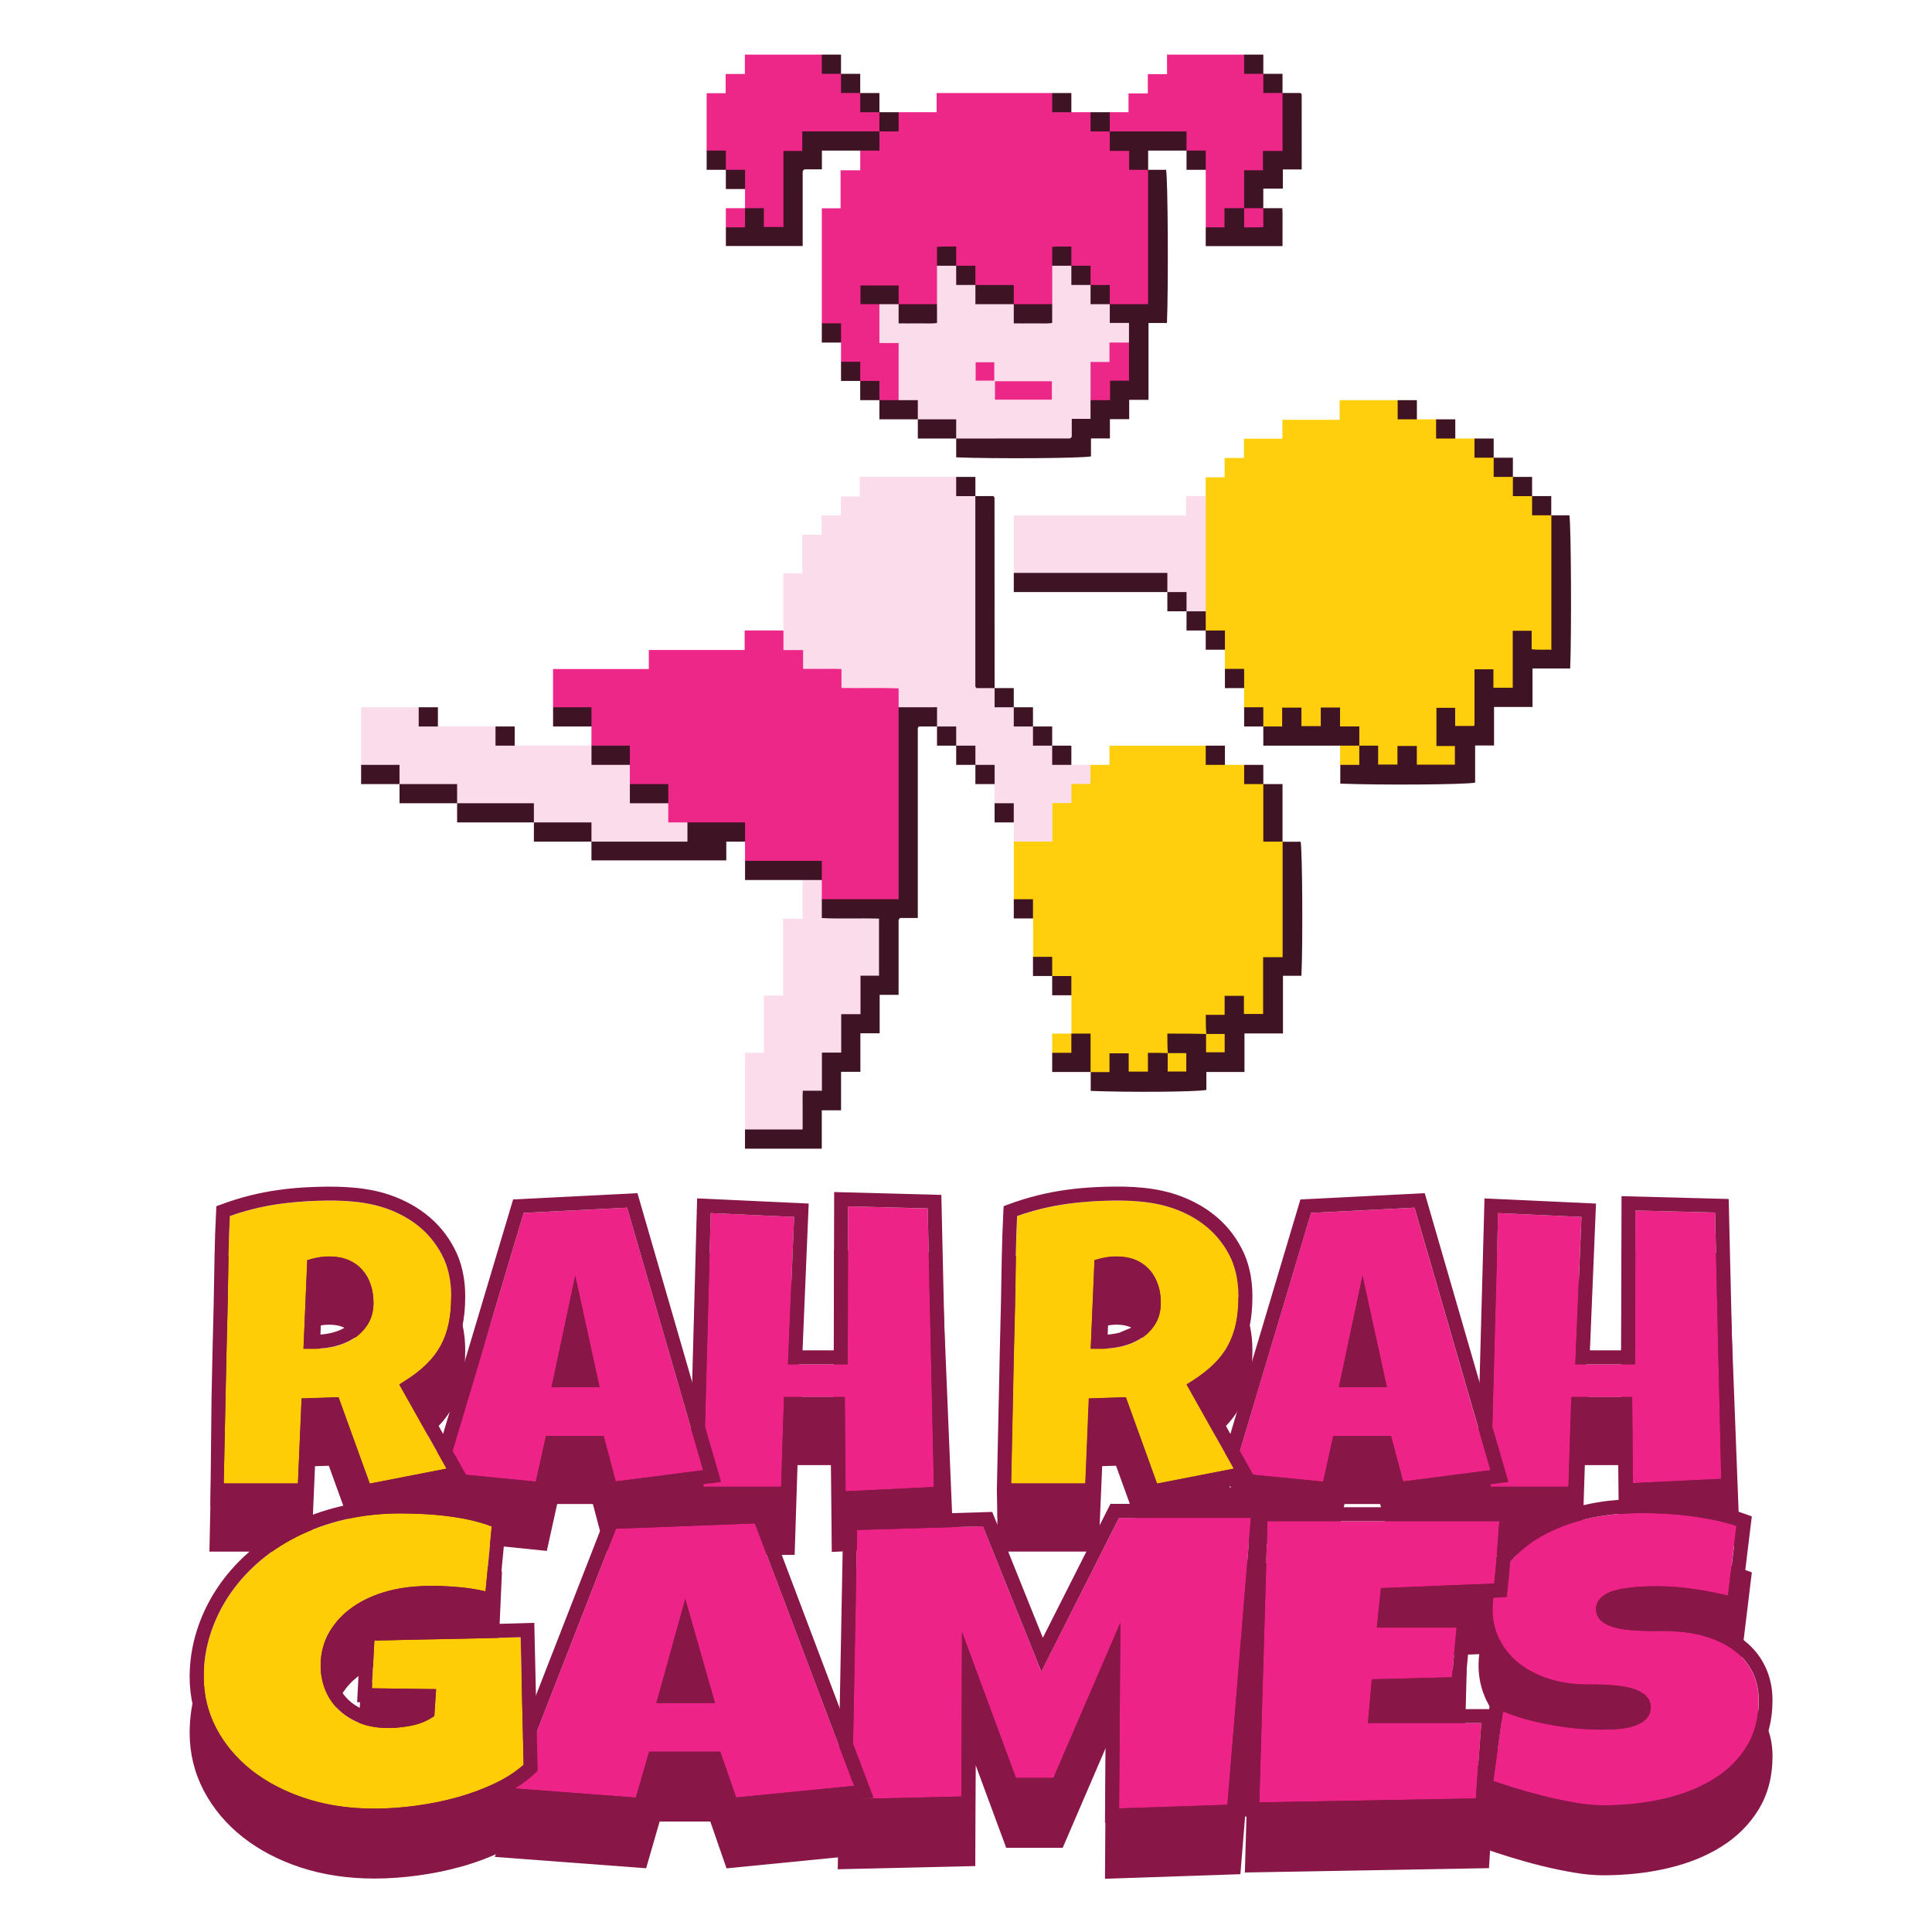 <?xml version="1.0" encoding="utf-8"?>
<!-- Generator: Adobe Illustrator 16.0.0, SVG Export Plug-In . SVG Version: 6.00 Build 0)  -->
<!DOCTYPE svg PUBLIC "-//W3C//DTD SVG 1.1//EN" "http://www.w3.org/Graphics/SVG/1.1/DTD/svg11.dtd">
<svg version="1.1" id="Layer_1" xmlns="http://www.w3.org/2000/svg" xmlns:xlink="http://www.w3.org/1999/xlink" x="0px" y="0px"
	 width="100px" height="100px" viewBox="0 0 100 100" enable-background="new 0 0 100 100" xml:space="preserve">
<g>
	<g>
		<path fill="#3E1324" d="M48.499,37.603c-0.31,0-0.62,0-0.935,0c-0.012,0.012-0.029,0.025-0.039,0.043
			c-0.01,0.016-0.02,0.035-0.02,0.053c0,3.266,0,6.531,0,9.816c-0.321,0-0.626,0-0.915,0c-0.032,0.035-0.049,0.051-0.06,0.066
			c-0.01,0.016-0.019,0.035-0.019,0.053c-0.001,1.279-0.001,2.559-0.001,3.859c-0.324,0-0.63,0-0.979,0c0,0.67,0,1.321,0,1.991
			c-0.346,0-0.65,0-0.998,0c0,0.673,0,1.322,0,1.994c-0.348,0-0.651,0-1,0c0,0.67,0,1.317,0,1.992c-0.347,0-0.651,0-0.998,0
			c0,0.678,0,1.33,0,1.985c-1.324,0-2.649,0-3.974,0c0-0.33,0-0.662,0-0.994c0.236-0.258,0.55-0.237,0.862-0.254
			c0.572-0.022,1.153,0.074,1.742-0.084c0.354-0.664-0.346-1.854,0.986-1.944c0.342-0.729-0.325-1.9,0.988-1.992
			c0.348-0.721-0.301-1.848,0.986-1.985c0.381-0.683-0.324-1.871,1.038-1.988c0.152-0.799,0.127-1.543,0.021-2.318
			c-0.672-0.189-1.314-0.07-1.946-0.105c-0.887-0.049-1.149-0.53-0.714-1.328c0.311-0.225,0.672-0.161,1.02-0.176
			c0.84-0.031,1.688,0.066,2.482-0.059c0.291-0.303,0.219-0.629,0.221-0.93c0.007-2.584,0-5.168,0.006-7.754
			c0.002-0.346-0.048-0.711,0.226-1c0.563-0.324,1.171-0.236,1.748-0.123C48.756,36.524,48.848,37.042,48.499,37.603z"/>
		<path fill="#FFCE0C" d="M62.408,25.679c0-0.31,0-0.62,0-0.974c0.318,0,0.637,0,0.977,0c0-0.346,0-0.651,0-1c0.34,0,0.66,0,1.002,0
			c0-0.347,0-0.652,0-0.999c0.67,0,1.32,0,1.99,0c0-0.347,0-0.651,0-0.978c0.986,0,1.953,0,2.963,0c0-0.339,0-0.658,0-1.017
			c1.031,0,2.018,0,3.004,0c0.199,0.164,0.223,0.416,0.305,0.624c0.22,0.175,0.523,0.142,0.689,0.369c0.33,0,0.662,0,0.994,0
			c0.197,0.164,0.221,0.417,0.303,0.624c0.217,0.175,0.523,0.143,0.691,0.37c0.33,0,0.662,0,0.992,0
			c0.205,0.16,0.211,0.421,0.32,0.637c0.198,0.162,0.506,0.129,0.674,0.356c0.203,0.161,0.211,0.422,0.317,0.638
			c0.199,0.16,0.509,0.128,0.677,0.355c0.2,0.161,0.209,0.422,0.317,0.638c0.199,0.161,0.506,0.129,0.674,0.355
			c0.203,0.162,0.209,0.422,0.318,0.639c0.196,0.16,0.506,0.128,0.674,0.355c0.194,0.183,0.25,0.419,0.25,0.676
			c0.006,1.881,0.015,3.764-0.004,5.645c-0.004,0.397-0.104,0.754-0.574,0.832c-0.444,0.073-0.771-0.093-0.901-0.548
			c-0.033-0.118-0.068-0.243-0.254-0.291c-0.275,0.062-0.234,0.318-0.24,0.529c-0.021,0.476,0.002,0.95-0.012,1.426
			c-0.015,0.42-0.104,0.8-0.604,0.875c-0.457,0.068-0.765-0.121-0.892-0.575c-0.035-0.123-0.082-0.234-0.238-0.265
			c-0.303,0.078-0.237,0.342-0.245,0.553c-0.021,0.455,0,0.91-0.013,1.365c-0.01,0.412-0.067,0.81-0.567,0.899
			c-0.479,0.088-0.806-0.106-0.933-0.594c-0.024-0.102-0.078-0.193-0.188-0.227c-0.351,0.273-0.383,0.52-0.183,1.232
			c0.104,0.121,0.257,0.135,0.39,0.186c0.364,0.143,0.479,0.43,0.451,0.795c-0.033,0.393-0.277,0.586-0.646,0.629
			c-0.371,0.043-0.744,0.041-1.115,0.002c-0.313-0.033-0.537-0.193-0.649-0.5c-0.054-0.148-0.065-0.334-0.322-0.375
			c-0.319,0.23-0.284,0.855-0.883,0.869c-0.601,0.012-0.758-0.398-0.897-0.805c-0.195-0.193-0.461-0.166-0.638-0.316
			c-0.233-0.178-0.228-0.477-0.354-0.715c-0.213-0.191-0.555-0.148-0.748-0.4c-0.156-0.205-0.094-0.541-0.422-0.686
			c-0.368,0.252-0.299,0.92-0.938,0.936c-0.656,0.016-0.713-0.51-0.977-0.996c-0.461,0.428-0.639,1.482-1.557,0.771
			c-0.203-0.162-0.209-0.422-0.318-0.639c-0.199-0.16-0.506-0.129-0.674-0.355c0-0.332,0-0.662,0-0.992
			c-0.205-0.162-0.211-0.424-0.318-0.639c-0.199-0.16-0.508-0.129-0.676-0.355c0-0.332,0-0.662,0-0.994
			c-0.201-0.16-0.211-0.422-0.318-0.639c-0.199-0.16-0.506-0.129-0.674-0.355c-0.318-0.293-0.242-0.668-0.223-1.033
			c-0.076-1.771-0.023-3.542-0.027-5.312C62.156,26.048,62.234,25.846,62.408,25.679z"/>
		<path fill="#FFCE0C" d="M52.473,46.544c0-0.994,0-1.986,0-2.98c0.457-0.455,1.084-0.109,1.609-0.342
			c0.236-0.363,0.096-0.791,0.141-1.189c0.062-0.514,0.428-0.66,0.865-0.779c0.154-0.475,0.352-0.932,0.926-0.963
			c0.229-0.211,0.205-0.532,0.437-0.701c0.312,0,0.618,0,0.975,0c0-0.315,0-0.637,0-0.993c1.688,0,3.343,0,4.986,0
			c0.196,0.164,0.223,0.416,0.305,0.625c0.218,0.174,0.521,0.144,0.688,0.368c0.33,0,0.662,0,0.994,0
			c0.205,0.16,0.209,0.423,0.319,0.64c0.199,0.16,0.507,0.127,0.673,0.354c0.254,0.234,0.246,0.543,0.254,0.853
			c0.016,0.567-0.043,1.142,0.047,1.67c0.207,0.25,0.531,0.229,0.692,0.459c0.259,0.236,0.252,0.552,0.255,0.861
			c0.002,1.385-0.015,2.77,0.006,4.151c0.01,0.646-0.113,1.164-0.828,1.254c-0.252,0.361-0.15,0.725-0.168,1.064
			c-0.019,0.371,0.016,0.744-0.021,1.113c-0.03,0.361-0.187,0.641-0.582,0.693c-0.385,0.055-0.694-0.055-0.854-0.445
			c-0.061-0.146-0.063-0.334-0.354-0.4c-0.271,0.377-0.416,0.975-0.991,0.965c-0.197,0.195-0.175,0.404-0.271,0.563
			c-0.027,0.063-0.068,0.12-0.117,0.17c-0.516,0.344-1.137,0.067-1.646,0.26c-0.186,0.207-0.145,0.465-0.274,0.652
			c-0.035,0.057-0.082,0.104-0.14,0.141c-0.174,0.121-0.396,0.109-0.612,0.238c-0.171,0.387-0.257,0.891-0.91,0.86
			c-0.604-0.026-0.58-0.614-0.953-0.987c-0.351,0.565-0.584,1.414-1.471,0.768c-0.449-0.452-0.113-1.073-0.326-1.582
			c-0.172-0.221-0.524-0.141-0.668-0.401c0-0.662,0-1.323,0-1.985c-0.203-0.16-0.209-0.425-0.32-0.64
			c-0.198-0.16-0.506-0.129-0.672-0.354c-0.205-0.161-0.211-0.421-0.319-0.64c-0.199-0.16-0.506-0.127-0.674-0.355
			c0-0.662,0-1.324,0-1.986c-0.205-0.16-0.212-0.422-0.32-0.637C52.947,46.739,52.641,46.771,52.473,46.544z"/>
		<path fill="#ED2787" d="M46.512,5.808c0.641,0,1.281,0,1.967,0c0-0.316,0-0.636,0-0.993c2.023,0,4.001,0,5.982,0
			c0.203,0.16,0.219,0.417,0.303,0.623c0.217,0.175,0.523,0.143,0.689,0.37c0.332,0,0.662,0,0.994,0
			c0.211,0.161,0.197,0.432,0.313,0.642c0.191,0.17,0.469,0.11,0.67,0.253c0.049,0.035,0.09,0.079,0.125,0.129
			c0.109,0.177,0.111,0.39,0.209,0.62c0.482,0.13,0.947,0.333,0.949,0.938c0.229,0.208,0.547,0.167,0.715,0.4
			c0.262,0.233,0.258,0.546,0.258,0.857c0.004,1.753,0.008,3.507-0.002,5.26c-0.008,0.888-0.209,1.082-1.104,1.091
			c-0.309,0.003-0.619,0.03-0.92-0.048c-0.066-0.023-0.133-0.055-0.191-0.091c-0.258-0.187-0.195-0.519-0.342-0.763
			c-0.178-0.157-0.434-0.108-0.623-0.222c-0.053-0.029-0.1-0.068-0.135-0.113c-0.146-0.205-0.109-0.477-0.229-0.673
			c-0.214-0.143-0.461-0.102-0.656-0.221c-0.051-0.031-0.092-0.071-0.127-0.117c-0.131-0.191-0.099-0.439-0.215-0.633
			c-0.107-0.092-0.222-0.101-0.357-0.018c-0.115,0.254-0.133,0.534-0.102,0.823c0.004,0.623,0.17,1.258-0.16,1.851
			c-0.611,0.38-1.269,0.231-1.916,0.139c-0.064-0.025-0.127-0.064-0.181-0.113c-0.18-0.188-0.153-0.466-0.297-0.704
			c-0.481-0.232-1.053,0.013-1.557-0.201c-0.056-0.027-0.104-0.063-0.148-0.107c-0.178-0.205-0.111-0.504-0.272-0.715
			c-0.194-0.121-0.435-0.087-0.628-0.202c-0.049-0.031-0.092-0.071-0.127-0.117c-0.128-0.193-0.107-0.437-0.202-0.619
			c-0.121-0.117-0.236-0.101-0.363-0.058c-0.128,0.275-0.142,0.556-0.112,0.845c0.004,0.623,0.172,1.258-0.157,1.852
			c-0.61,0.378-1.262,0.228-1.905,0.144c-0.064-0.022-0.123-0.059-0.175-0.102c-0.2-0.198-0.168-0.5-0.312-0.747
			c-0.439-0.139-0.875-0.096-1.336-0.015c-0.05,0.665,0.708,0.355,0.82,0.764c0.241,0.477-0.004,1.026,0.258,1.592
			c0.908,0.08,0.896,0.794,0.848,1.501c-0.042,0.622,0.18,1.277-0.215,1.858c-0.357,0.235-0.701,0.237-1.029-0.058
			c-0.204-0.16-0.209-0.422-0.32-0.638c-0.199-0.161-0.506-0.128-0.672-0.356c-0.205-0.16-0.211-0.421-0.321-0.637
			c-0.199-0.16-0.507-0.129-0.673-0.355c0-0.331,0-0.662,0-0.994c-0.205-0.161-0.211-0.421-0.32-0.637
			c-0.199-0.162-0.507-0.13-0.674-0.356c0-1.979,0-3.957,0-5.956c0.34,0,0.645,0,0.971,0c0-0.655,0-1.289,0-1.969
			c0.339,0,0.656,0,1.018,0c0-0.367,0-0.693,0-1.018c0.152-0.253,0.477-0.173,0.668-0.332c0.126-0.201,0.096-0.441,0.214-0.631
			c0.032-0.05,0.073-0.092,0.12-0.128C45.72,6.58,45.956,6.59,46.15,6.501C46.33,6.292,46.277,5.975,46.512,5.808z"/>
		<path fill="#ED2787" d="M46.512,36.608c0,3.299,0,6.6,0,9.936c-1.342,0-2.658,0-3.975,0c-0.32-0.27-0.246-0.627-0.215-0.973
			c-0.027-0.221-0.02-0.451-0.22-0.695c-0.776-0.139-1.612-0.03-2.442-0.063c-0.381-0.019-0.787,0.072-1.097-0.254
			c0-0.332,0-0.662,0-0.994c-0.206-0.157-0.222-0.43-0.407-0.676c-0.845-0.158-1.746,0.006-2.633-0.103
			c-0.974,0.072-1.215-0.162-1.154-1.113c0.006-0.245-0.028-0.485-0.12-0.727c-0.546-0.277-1.212,0.088-1.716-0.338
			c-0.207-0.289-0.202-0.611-0.145-0.939c-0.012-0.239-0.014-0.483-0.133-0.727c-0.496-0.248-1.099,0.064-1.584-0.268
			c-0.02-0.025-0.039-0.053-0.058-0.08c0-0.33,0-0.662,0-0.992c-0.194-0.168-0.236-0.422-0.333-0.627
			c-0.534-0.283-1.189,0.098-1.654-0.367c0-0.654,0-1.311,0-1.979c1.664,0,3.289,0,4.957,0c0-0.334,0-0.652,0-0.986
			c1.667,0,3.293,0,4.96,0c0-0.332,0-0.652,0-1.01c0.696,0,1.351,0,2.007,0c0.241,0.139,0.209,0.438,0.398,0.66
			c0.497,0.094,0.829,0.422,0.936,0.938c0.413,0.23,0.838,0.104,1.24,0.16c0.511,0.068,0.602,0.498,0.785,0.893
			c0.646,0.156,1.305,0.041,1.955,0.082C46.693,35.423,46.936,35.89,46.512,36.608z"/>
		<path fill="#FADCEA" d="M46.512,36.608c0-0.309,0-0.619,0-0.977c-0.977-0.041-1.957,0-2.958-0.023c0-0.313,0-0.615,0-0.977
			c-0.339-0.021-0.661-0.008-0.982-0.01c-0.327-0.002-0.655,0-1.005,0c0-0.32,0-0.623,0-0.972c-0.338,0-0.656,0-1.016,0
			c0-0.366,0-0.692,0-1.018c0-0.972,0-1.944,0-2.959c0.316,0,0.635,0,0.975,0c0-0.678,0-1.313,0-1.993c0.339,0,0.66,0,1,0
			c0-0.347,0-0.651,0-0.999c0.338,0,0.66,0,1,0c0-0.348,0-0.652,0-0.979c0.324,0,0.628,0,0.977,0c0-0.339,0-0.658,0-1.017
			c1.693,0,3.342,0,4.99,0c0.205,0.161,0.211,0.422,0.32,0.638c0.199,0.161,0.507,0.129,0.674,0.355
			c0.301,0.272,0.254,0.637,0.256,0.986c0.004,2.544,0,5.09,0.004,7.633c0,0.289-0.029,0.58,0.076,0.85
			c0.168,0.24,0.493,0.24,0.657,0.469c0.203,0.16,0.209,0.42,0.318,0.637c0.199,0.16,0.508,0.13,0.674,0.355
			c0.203,0.16,0.211,0.422,0.318,0.637c0.199,0.162,0.508,0.131,0.674,0.357c0.205,0.16,0.211,0.422,0.32,0.637
			c0.197,0.162,0.508,0.129,0.674,0.355c0.197,0.164,0.225,0.416,0.305,0.625c0.217,0.174,0.521,0.143,0.688,0.369
			c0.332,0,0.662,0,0.992,0c0,0.324,0,0.647,0,0.99c-0.342,0-0.646,0-0.986,0c0,0.336,0,0.653,0,0.989c-0.344,0-0.646,0-0.986,0
			c0,0.666,0,1.314,0,1.994c-0.691,0-1.346,0-1.998,0c0-0.33,0-0.662,0-0.994c-0.203-0.159-0.209-0.422-0.32-0.637
			c-0.198-0.162-0.506-0.129-0.672-0.354c0-0.332,0-0.664,0-0.994c-0.205-0.16-0.211-0.422-0.319-0.64
			c-0.2-0.159-0.509-0.129-0.674-0.354c-0.205-0.16-0.211-0.422-0.32-0.637c-0.199-0.162-0.506-0.129-0.674-0.357
			c-0.203-0.16-0.21-0.422-0.32-0.637c-0.199-0.162-0.506-0.129-0.673-0.355c0-0.322,0-0.646,0-0.994
			C47.813,36.608,47.162,36.608,46.512,36.608z"/>
		<path fill="#FADCEA" d="M34.59,41.577c0,0.32,0,0.644,0,0.992c0.351,0,0.672,0,0.992,0c0.428,0.721,0.183,1.217-0.642,1.24
			c-1.218,0.035-2.436,0.016-3.653,0.008c-0.258,0-0.49-0.059-0.673-0.254c-0.206-0.158-0.222-0.432-0.396-0.658
			c-0.531-0.166-1.106-0.053-1.672-0.08c-0.326-0.018-0.66,0.019-0.913-0.256c-0.206-0.156-0.228-0.43-0.433-0.688
			c-0.837-0.113-1.734-0.025-2.627-0.051c-0.328-0.011-0.662,0.02-0.914-0.254c-0.207-0.158-0.223-0.433-0.396-0.658
			c-0.531-0.166-1.106-0.055-1.672-0.082c-0.325-0.017-0.66,0.02-0.912-0.254c-0.205-0.162-0.219-0.435-0.361-0.642
			c-0.507-0.271-1.162,0.113-1.627-0.354c0-0.981,0-1.967,0-2.979c1.015,0,1.998,0,2.98,0c0.205,0.16,0.211,0.422,0.321,0.638
			c0.199,0.162,0.507,0.131,0.673,0.356c0.994,0,1.987,0,2.98,0c0.204,0.16,0.211,0.422,0.32,0.638
			c0.2,0.161,0.507,0.129,0.674,0.354c1.324,0,2.649,0,3.974,0c0.204,0.161,0.218,0.434,0.362,0.641
			c0.506,0.271,1.16-0.11,1.625,0.354c0,0.332,0,0.662,0,0.994c0.195,0.166,0.236,0.422,0.334,0.625
			C33.47,41.491,34.125,41.11,34.59,41.577z"/>
		<path fill="#FADCEA" d="M42.537,45.55c0,0.332,0,0.662,0,0.994c0,0.311,0,0.619,0,0.973c0.979,0.053,1.961-0.002,2.961,0.031
			c0,0.977,0,1.943,0,2.953c-0.299,0-0.619,0-0.959,0c0,0.679,0,1.313,0,1.992c-0.338,0-0.658,0-0.998,0c0,0.678,0,1.313,0,1.991
			c-0.34,0-0.66,0-0.998,0c0,0.679,0,1.313,0,1.972c-0.324,0-0.628,0-0.989,0c-0.021,0.342-0.006,0.664-0.009,0.985
			c-0.003,0.328-0.001,0.656-0.001,1.021c-1.007,0-1.994,0-2.98,0c0-1.313,0-2.633,0-3.971c0.342,0,0.646,0,0.972,0
			c0-0.986,0-1.951,0-2.959c0.337,0,0.656,0,0.994,0c0-1.34,0-2.637,0-3.977c0.336,0,0.655,0,1.015,0c0-0.697,0-1.354,0-2.01
			C41.875,45.231,42.207,45.271,42.537,45.55z"/>
		<path fill="#ED2787" d="M38.563,10.775c0-0.332,0-0.663,0-0.994c-0.204-0.161-0.211-0.422-0.321-0.638
			c-0.199-0.161-0.506-0.129-0.672-0.355c-0.199-0.164-0.223-0.417-0.304-0.624c-0.217-0.175-0.523-0.143-0.69-0.37
			c0-0.984,0-1.968,0-2.971c0.336,0,0.639,0,0.984,0c0-0.337,0-0.657,0-0.994c0.345,0,0.648,0,0.994,0c0-0.336,0-0.657,0-1.003
			c1.355,0,2.669,0,3.982,0c0.2,0.165,0.224,0.417,0.304,0.624c0.217,0.175,0.524,0.143,0.691,0.37
			c0.198,0.164,0.222,0.416,0.303,0.624c0.217,0.175,0.523,0.143,0.691,0.37c0.197,0.163,0.222,0.415,0.303,0.623
			c0.217,0.175,0.523,0.143,0.689,0.37c0.294,0.331,0.294,0.662,0,0.994c-0.253,0.278-0.591,0.248-0.92,0.255
			c-0.881,0.019-1.766-0.044-2.606,0.039c-0.452,0.799-0.452,0.799-1.045,1.055c-0.222,0.303-0.128,0.666-0.138,1.007
			c-0.015,0.639,0.003,1.277-0.008,1.917c-0.008,0.413-0.075,0.804-0.573,0.892c-0.479,0.084-0.798-0.117-0.927-0.596
			c-0.021-0.079-0.062-0.152-0.15-0.245C39,10.99,38.697,11.02,38.563,10.775z"/>
		<path fill="#ED2787" d="M57.441,5.808c0.309,0,0.619,0,0.971,0c0-0.316,0-0.634,0-0.973c0.346,0,0.65,0,0.998,0
			c0-0.337,0-0.657,0-0.997c0.344,0,0.65,0,0.996,0c0-0.337,0-0.657,0-1.011c1.357,0,2.674,0,3.99,0
			c0.194,0.165,0.223,0.417,0.303,0.624c0.217,0.175,0.523,0.143,0.689,0.37c0.196,0.164,0.223,0.416,0.305,0.624
			c0.217,0.175,0.521,0.143,0.688,0.37c0.217,0.199,0.252,0.458,0.252,0.734c0.004,0.432-0.012,0.864,0.008,1.295
			c0.021,0.637-0.098,1.167-0.879,1.26c-0.129,0.565-0.461,0.923-0.992,1.035c-0.266,0.545,0.051,1.157-0.309,1.645
			c-0.172,0.203-0.441,0.206-0.654,0.322c-0.521,0.971-0.719,1.064-1.397,0.663c0-0.993,0-1.987,0-2.98
			c-0.203-0.162-0.209-0.422-0.32-0.639c-0.198-0.16-0.506-0.128-0.674-0.355c-0.197-0.163-0.242-0.419-0.397-0.684
			c-0.871-0.117-1.769-0.03-2.66-0.056c-0.328-0.009-0.662,0.021-0.914-0.254C57.148,6.47,57.148,6.139,57.441,5.808z"/>
		<path fill="#FADCEA" d="M62.408,25.679c0,1.987,0,3.974,0,5.962c-0.33,0.293-0.662,0.293-0.994,0
			c-0.203-0.161-0.209-0.423-0.32-0.639c-0.197-0.161-0.506-0.128-0.672-0.355c-0.209-0.155-0.229-0.437-0.4-0.613
			c-0.27-0.167-0.563-0.119-0.852-0.121c-1.924-0.006-3.85,0-5.771-0.004c-0.332-0.001-0.672,0.025-0.926-0.256
			c0-0.985,0-1.969,0-2.968c2.982,0,5.93,0,8.92,0c0-0.328,0-0.646,0-1.006C61.758,25.679,62.084,25.679,62.408,25.679z"/>
		<path fill="#3E1324" d="M70.357,38.595c0.311,0,0.619,0,0.975,0c0,0.318,0,0.639,0,0.977c0.348,0,0.652,0,1,0
			c0-0.305,0-0.627,0-0.961c0.348,0,0.652,0,1.002,0c0,0.316,0,0.637,0,0.967c0.678,0,1.313,0,1.971,0c0-0.311,0-0.615,0-0.965
			c-0.297,0-0.619,0-0.955,0c0-0.678,0-1.313,0-1.977c0.312,0,0.625,0,0.969,0c0,0.309,0,0.613,0,0.941c0.322,0,0.627,0,0.961,0
			c-0.014,0.012,0.007,0,0.019-0.017c0.015-0.015,0.021-0.033,0.021-0.051c0-0.949,0-1.898,0-2.867c0.322,0,0.632,0,0.979,0
			c0,0.297,0,0.617,0,0.955c0.351,0,0.652,0,1,0c0-0.974,0-1.953,0-2.949c0.351,0,0.652,0,0.979,0c0,0.302,0,0.604,0,0.959
			c0.338,0.039,0.658,0.011,1.02,0.022c0-2.336,0-4.646,0-6.958c0.313,0,0.621,0,0.934,0c0.088,0.52,0.115,6.219,0.039,7.93
			c-0.635,0-1.271,0-1.949,0c0,0.67,0,1.319,0,1.992c-0.678,0-1.313,0-1.991,0c0,0.672,0,1.321,0,1.993c-0.349,0-0.652,0-0.979,0
			c0,0.654,0,1.291,0,1.923c-0.535,0.104-4.863,0.135-6.979,0.051c0-0.321,0-0.646,0-0.974c0.159-0.209,0.424-0.196,0.635-0.305
			c0.181-0.178,0.113-0.463,0.287-0.641C70.309,38.628,70.332,38.61,70.357,38.595z"/>
		<path fill="#3E1324" d="M60.447,54.511c-0.025-0.34-0.025-0.663-0.025-1.012c0.686,0,1.336,0,2.014,0.021
			c0.301,0.09,0.049,0.778,0.646,0.674c0.166-0.653-0.604-0.321-0.646-0.674c-0.024-0.328-0.024-0.64-0.024-0.992
			c0.315,0,0.637,0,0.975,0c0-0.346,0-0.647,0-0.983c0.343,0,0.656,0,0.998,0c0,0.3,0,0.604,0,0.938c0.341,0,0.656,0,0.994,0
			c0-0.967,0-1.935,0-2.938c0.338,0,0.656,0,1.009,0c0-2.021,0-3.998,0-5.976c0.313,0,0.62,0,0.934,0
			c0.088,0.521,0.117,5.265,0.039,6.937c-0.305,0-0.605,0-0.955,0c0,1.002,0,1.983,0,2.985c-0.678,0-1.314,0-1.992,0
			c0,0.673,0,1.322,0,1.994c-0.68,0-1.314,0-1.973,0c0,0.324,0,0.627,0,0.929c-0.531,0.104-3.957,0.131-5.986,0.051
			c0-0.319,0-0.646,0-0.974c0.309,0,0.619,0,0.971,0c0-0.313,0-0.633,0-0.971c0.344,0,0.648,0,0.994,0c0,0.293,0,0.608,0,0.946
			c0.344,0,0.648,0,0.996,0c0-0.293,0-0.61,0-0.971C59.771,54.493,60.098,54.493,60.447,54.511c0.303,0.093,0.049,0.781,0.648,0.675
			C61.25,54.538,60.496,54.855,60.447,54.511z"/>
		<path fill="#3E1324" d="M57.441,15.744c0.654,0,1.309,0,1.983,0c0-2.344,0-4.649,0-6.954c0.313,0,0.621,0,0.933,0
			c0.094,0.531,0.123,5.985,0.045,7.927c-0.303,0-0.607,0-0.955,0c0,1.333,0,2.645,0,3.978c-0.346,0-0.65,0-1,0c0,0.339,0,0.66,0,1
			c-0.346,0-0.65,0-0.998,0c0,0.338,0,0.659,0,0.999c-0.348,0-0.652,0-0.98,0c0,0.325,0,0.629,0,0.93
			c-0.545,0.099-4.973,0.127-6.977,0.048c0-0.321,0-0.646,0-0.972c0.022-0.029,0.045-0.058,0.066-0.086
			c0.25-0.192,0.547-0.165,0.834-0.166c1.301-0.005,2.604,0.001,3.906-0.004c0.244-0.001,0.496,0.032,0.779-0.111
			c0.182-0.441,0.391-0.928,0.946-0.94c0.203-0.247,0.179-0.505,0.33-0.682c0.185-0.222,0.479-0.208,0.75-0.349
			c0.095-0.531,0.404-0.895,0.982-0.969c0.188-0.565,0.023-1.129,0.139-1.667c-0.035-0.201-0.031-0.411-0.139-0.593
			C57.084,16.705,57.053,16.266,57.441,15.744z"/>
		<path fill="#3E1324" d="M38.563,10.775c0.31,0,0.619,0,0.972,0c0,0.316,0,0.635,0,0.974c0.347,0,0.65,0,1.016,0
			c0-0.634,0-1.287,0-1.941c0-0.657,0-1.314,0-1.994c0.324,0,0.629,0,0.975,0c0-0.337,0-0.657,0-1.013c1.36,0,2.676,0,3.992,0
			c0,0.321,0,0.642,0,0.993c-0.351,0-0.672,0-0.992,0c-0.656,0-1.311,0-1.984,0c0,0.341,0,0.645,0,0.97c-0.321,0-0.625,0-0.901,0
			c-0.042,0.036-0.06,0.047-0.071,0.063c-0.012,0.014-0.023,0.034-0.023,0.051c-0.001,1.277-0.001,2.554-0.001,3.856
			c-1.316,0-2.625,0-3.974,0c0-0.316,0-0.642,0-0.966c0.16-0.204,0.422-0.209,0.637-0.321
			C38.369,11.249,38.336,10.942,38.563,10.775z"/>
		<path fill="#3E1324" d="M51.48,35.616c-0.313,0-0.619,0-0.933,0c-0.014-0.016-0.03-0.027-0.043-0.043
			c-0.011-0.016-0.021-0.035-0.021-0.053c0-3.281,0-6.562,0-9.842c0.309,0,0.622,0,0.928,0c0.018,0.015,0.031,0.026,0.043,0.042
			c0.012,0.016,0.021,0.035,0.021,0.054C51.48,29.055,51.48,32.335,51.48,35.616z"/>
		<path fill="#3E1324" d="M30.614,43.563c1.644,0,3.286,0,4.968,0c0-0.346,0-0.67,0-0.994c0.982,0,1.963,0,2.981,0
			c0,0.348,0,0.67,0,0.994c-0.31,0-0.618,0-0.971,0c0,0.316,0,0.633,0,0.971c-2.341,0-4.64,0-6.979,0
			C30.614,44.212,30.614,43.888,30.614,43.563z"/>
		<path fill="#3E1324" d="M64.396,10.775c0-0.64,0-1.281,0-1.963c0.313,0,0.635,0,0.973,0c0-0.346,0-0.652,0-0.998
			c0.338,0,0.658,0,1.014,0c0-1.029,0-2.014,0-3c0.309,0,0.617,0,0.926,0c0.019,0.012,0.033,0.023,0.045,0.039
			c0.012,0.015,0.021,0.035,0.021,0.052c0.002,1.274,0.002,2.548,0.002,3.865c-0.318,0-0.639,0-0.977,0c0,0.343,0,0.646,0,0.992
			c-0.334,0-0.654,0-1.012,0c0,0.364,0,0.688,0,1.012c-0.021,0.026-0.041,0.054-0.063,0.081c-0.289,0.173-0.578,0.173-0.869,0.001
			C64.438,10.83,64.416,10.803,64.396,10.775z"/>
		<path fill="#3E1324" d="M52.473,29.652c2.635,0,5.271,0,7.949,0c0,0.345,0,0.669,0,0.994c-2.635,0-5.273,0-7.949,0
			C52.473,30.303,52.473,29.979,52.473,29.652z"/>
		<path fill="#3E1324" d="M65.389,37.603c0.313,0,0.621,0,0.975,0c0-0.316,0-0.637,0-0.975c0.349,0,0.65,0,0.998,0
			c0,0.301,0,0.621,0,0.957c0.351,0,0.65,0,1,0c0-0.31,0-0.631,0-0.963c0.349,0,0.65,0,0.998,0c0,0.317,0,0.639,0,0.979
			c0.351,0,0.652,0,0.998,0c0,0.344,0,0.67,0,0.994c-0.33,0.295-0.662,0.295-0.994,0c-1.313,0-2.62,0-3.975,0
			C65.389,38.251,65.389,37.927,65.389,37.603z"/>
		<path fill="#3E1324" d="M62.408,11.769c0.311,0,0.619,0,0.971,0c0-0.315,0-0.634,0-0.993c0.367,0,0.693,0,1.018,0
			c0.297,0.143,0.097,0.737,0.59,0.713c0.234-0.213,0.162-0.551,0.402-0.713c0.312,0,0.619,0,0.984,0
			c0.023,0.315,0.006,0.637,0.01,0.956c0.002,0.327,0,0.655,0,1.006c-1.32,0-2.627,0-3.975,0
			C62.408,12.417,62.408,12.094,62.408,11.769z"/>
		<path fill="#3E1324" d="M57.441,6.802c1.313,0,2.623,0,3.973,0c0,0.346,0,0.669,0,0.993c-0.65,0-1.301,0-1.986,0
			c0,0.349,0,0.671,0,0.994c-0.322,0-0.645,0-0.984,0c0-0.337,0-0.64,0-0.981c-0.334,0-0.647,0-1.002,0
			C57.441,7.448,57.441,7.125,57.441,6.802z"/>
		<path fill="#3E1324" d="M42.537,45.55c-0.33,0-0.662,0-0.993,0c-0.981,0-1.962,0-2.98,0c0-0.346,0-0.67,0-0.992
			c1.312,0,2.624,0,3.974,0C42.537,44.901,42.537,45.228,42.537,45.55z"/>
		<path fill="#3E1324" d="M23.66,41.577c1.311,0,2.623,0,3.974,0c0,0.346,0,0.668,0,0.992c-1.312,0-2.624,0-3.974,0
			C23.66,42.224,23.66,41.901,23.66,41.577z"/>
		<path fill="#3E1324" d="M20.68,40.583c0.98,0,1.962,0,2.98,0c0,0.346,0,0.67,0,0.994c-0.982,0-1.963,0-2.98,0
			C20.68,41.229,20.68,40.907,20.68,40.583z"/>
		<path fill="#3E1324" d="M66.383,43.563c-0.324,0-0.646,0-0.994,0c0-1.018,0-2,0-2.98c0.324,0,0.648,0,0.994,0
			C66.383,41.601,66.383,42.581,66.383,43.563z"/>
		<path fill="#3E1324" d="M27.634,42.569c0.981,0,1.962,0,2.98,0c0,0.348,0,0.67,0,0.994c-0.981,0-1.962,0-2.98,0
			C27.634,43.218,27.634,42.894,27.634,42.569z"/>
		<path fill="#3E1324" d="M55.453,53.499c0.324,0,0.646,0,0.994,0c0,0.687,0,1.336,0,1.985c-0.65,0-1.303,0-1.986,0
			c0-0.35,0-0.67,0-0.991c0.16-0.205,0.422-0.211,0.637-0.32C55.258,53.975,55.227,53.665,55.453,53.499z"/>
		<path fill="#3E1324" d="M49.492,22.699c-0.65,0-1.301,0-1.986,0c0-0.349,0-0.671,0-0.994c0.027-0.032,0.054-0.064,0.08-0.096
			c0.507-0.273,1.053-0.192,1.572-0.11C49.729,21.59,49.85,22.098,49.492,22.699z"/>
		<path fill="#3E1324" d="M45.518,20.711c0.332,0,0.663,0,0.994,0c0.346-0.298,0.725-0.332,1.035,0.001
			c0.287,0.308,0.244,0.672-0.041,0.992c-0.651,0-1.302,0-1.988,0C45.518,21.356,45.518,21.035,45.518,20.711z"/>
		<path fill="#3E1324" d="M28.627,36.608c0.651,0,1.302,0,1.987,0c0,0.348,0,0.672,0,0.994c-0.65,0-1.301,0-1.987,0
			C28.627,37.253,28.627,36.931,28.627,36.608z"/>
		<path fill="#3E1324" d="M18.691,39.589c0.651,0,1.302,0,1.988,0c0,0.348,0,0.67,0,0.994c-0.651,0-1.303,0-1.988,0
			C18.691,40.235,18.691,39.911,18.691,39.589z"/>
		<path fill="#3E1324" d="M37.57,8.79c0.32,0,0.643,0,0.993,0c0,0.351,0,0.672,0,0.993c-0.321,0-0.643,0-0.993,0
			C37.57,9.431,37.57,9.109,37.57,8.79z"/>
		<path fill="#3E1324" d="M42.537,16.737c0.321,0,0.643,0,0.994,0c0,0.351,0,0.672,0,0.993c-0.321,0-0.643,0-0.994,0
			C42.537,17.379,42.537,17.059,42.537,16.737z"/>
		<path fill="#3E1324" d="M43.531,18.725c0.32,0,0.643,0,0.994,0c0,0.352,0,0.672,0,0.993c-0.322,0-0.643,0-0.994,0
			C43.531,19.368,43.531,19.045,43.531,18.725z"/>
		<path fill="#3E1324" d="M44.525,19.718c0.32,0,0.642,0,0.992,0c0,0.352,0,0.672,0,0.994c-0.32,0-0.643,0-0.992,0
			C44.525,20.359,44.525,20.04,44.525,19.718z"/>
		<path fill="#3E1324" d="M73.338,21.705c-0.32,0-0.643,0-0.994,0c0-0.351,0-0.672,0-0.993c0.322,0,0.643,0,0.994,0
			C73.338,21.063,73.338,21.384,73.338,21.705z"/>
		<path fill="#3E1324" d="M60.422,30.646c0.32,0,0.643,0,0.992,0c0,0.351,0,0.673,0,0.994c-0.32,0-0.641,0-0.992,0
			C60.422,31.29,60.422,30.968,60.422,30.646z"/>
		<path fill="#3E1324" d="M61.414,31.642c0.332,0,0.664,0,0.994,0c0,0.331,0,0.663,0,0.993c-0.32,0-0.643,0-0.994,0
			C61.414,32.284,61.414,31.962,61.414,31.642z"/>
		<path fill="#3E1324" d="M62.408,32.634c0.322,0,0.643,0,0.994,0c0,0.352,0,0.672,0,0.994c-0.32,0-0.646,0-0.994,0
			C62.408,33.276,62.408,32.954,62.408,32.634z"/>
		<path fill="#3E1324" d="M63.402,34.622c0.322,0,0.643,0,0.994,0c0,0.353,0,0.672,0,0.994c-0.32,0-0.646,0-0.994,0
			C63.402,35.265,63.402,34.942,63.402,34.622z"/>
		<path fill="#3E1324" d="M43.531,3.82c-0.321,0-0.643,0-0.994,0c0-0.352,0-0.672,0-0.994c0.321,0,0.643,0,0.994,0
			C43.531,3.179,43.531,3.5,43.531,3.82z"/>
		<path fill="#3E1324" d="M52.473,36.608c-0.32,0-0.643,0-0.992,0c0-0.352,0-0.672,0-0.992c0.32,0,0.644,0,0.992,0
			C52.473,35.966,52.473,36.288,52.473,36.608z"/>
		<path fill="#3E1324" d="M75.326,22.699c-0.322,0-0.645,0-0.994,0c0-0.352,0-0.672,0-0.994c0.32,0,0.643,0,0.994,0
			C75.326,22.057,75.326,22.376,75.326,22.699z"/>
		<path fill="#3E1324" d="M22.666,37.603c-0.321,0-0.643,0-0.994,0c0-0.352,0-0.674,0-0.994c0.322,0,0.643,0,0.994,0
			C22.666,36.96,22.666,37.28,22.666,37.603z"/>
		<path fill="#3E1324" d="M65.389,3.82c-0.32,0-0.643,0-0.992,0c0-0.352,0-0.672,0-0.994c0.32,0,0.646,0,0.992,0
			C65.389,3.179,65.389,3.5,65.389,3.82z"/>
		<path fill="#3E1324" d="M53.467,37.603c-0.32,0-0.643,0-0.994,0c0-0.352,0-0.674,0-0.994c0.322,0,0.646,0,0.994,0
			C53.467,36.96,53.467,37.28,53.467,37.603z"/>
		<path fill="#3E1324" d="M64.396,36.608c0.317,0,0.643,0,0.992,0c0,0.352,0,0.672,0,0.994c-0.32,0-0.646,0-0.992,0
			C64.396,37.251,64.396,36.929,64.396,36.608z"/>
		<path fill="#3E1324" d="M44.525,4.814c-0.322,0-0.643,0-0.994,0c0-0.352,0-0.672,0-0.994c0.32,0,0.643,0,0.994,0
			C44.525,4.172,44.525,4.494,44.525,4.814z"/>
		<path fill="#3E1324" d="M26.641,38.595c-0.322,0-0.643,0-0.994,0c0-0.35,0-0.672,0-0.992c0.321,0,0.643,0,0.994,0
			C26.641,37.952,26.641,38.274,26.641,38.595z"/>
		<path fill="#3E1324" d="M48.499,37.603c0.321,0,0.642,0,0.993,0c0,0.35,0,0.672,0,0.992c-0.32,0-0.643,0-0.993,0
			C48.499,38.245,48.499,37.923,48.499,37.603z"/>
		<path fill="#3E1324" d="M54.461,38.595c-0.32,0-0.645,0-0.994,0c0-0.35,0-0.672,0-0.992c0.322,0,0.643,0,0.994,0
			C54.461,37.952,54.461,38.274,54.461,38.595z"/>
		<path fill="#3E1324" d="M66.383,4.814c-0.32,0-0.643,0-0.994,0c0-0.352,0-0.672,0-0.994c0.322,0,0.646,0,0.994,0
			C66.383,4.172,66.383,4.494,66.383,4.814z"/>
		<path fill="#3E1324" d="M49.492,38.595c0.321,0,0.643,0,0.994,0c0,0.352,0,0.674,0,0.994c-0.321,0-0.643,0-0.994,0
			C49.492,39.237,49.492,38.917,49.492,38.595z"/>
		<path fill="#3E1324" d="M55.453,39.589c-0.32,0-0.643,0-0.992,0c0-0.353,0-0.672,0-0.994c0.32,0,0.641,0,0.992,0
			C55.453,38.946,55.453,39.269,55.453,39.589z"/>
		<path fill="#3E1324" d="M45.518,5.808c-0.32,0-0.643,0-0.992,0c0-0.352,0-0.672,0-0.993c0.32,0,0.642,0,0.992,0
			C45.518,5.166,45.518,5.487,45.518,5.808z"/>
		<path fill="#3E1324" d="M63.402,39.589c-0.32,0-0.646,0-0.994,0c0-0.353,0-0.672,0-0.994c0.322,0,0.643,0,0.994,0
			C63.402,38.946,63.402,39.269,63.402,39.589z"/>
		<path fill="#FFCE0C" d="M69.363,38.595c0.332,0,0.664,0,0.994,0c0,0.322,0,0.643,0,0.994c-0.354,0-0.672,0-0.994,0
			C69.363,39.259,69.363,38.927,69.363,38.595z"/>
		<path fill="#3E1324" d="M55.453,5.808c-0.32,0-0.643,0-0.992,0c0-0.352,0-0.672,0-0.993c0.32,0,0.641,0,0.992,0
			C55.453,5.166,55.453,5.487,55.453,5.808z"/>
		<path fill="#3E1324" d="M50.486,39.589c0.321,0,0.643,0,0.995,0c0,0.352,0,0.674,0,0.994c-0.32,0-0.645,0-0.995,0
			C50.486,40.231,50.486,39.911,50.486,39.589z"/>
		<path fill="#3E1324" d="M65.389,40.583c-0.32,0-0.643,0-0.992,0c0-0.353,0-0.672,0-0.994c0.32,0,0.646,0,0.992,0
			C65.389,39.94,65.389,40.263,65.389,40.583z"/>
		<path fill="#3E1324" d="M45.518,6.802c0-0.332,0-0.663,0-0.994c0.332,0,0.663,0,0.994,0c0,0.322,0,0.643,0,0.994
			C46.16,6.802,45.839,6.802,45.518,6.802z"/>
		<path fill="#3E1324" d="M57.441,5.808c0,0.331,0,0.662,0,0.994c-0.322,0-0.646,0-0.994,0c0-0.352,0-0.672,0-0.994
			C56.777,5.808,57.109,5.808,57.441,5.808z"/>
		<path fill="#3E1324" d="M36.576,7.794c0.321,0,0.643,0,0.994,0c0,0.352,0,0.672,0,0.994c-0.322,0-0.643,0-0.994,0
			C36.576,8.438,36.576,8.117,36.576,7.794z"/>
		<path fill="#3E1324" d="M61.414,7.794c0.322,0,0.643,0,0.994,0c0,0.352,0,0.672,0,0.994c-0.32,0-0.643,0-0.994,0
			C61.414,8.438,61.414,8.117,61.414,7.794z"/>
		<path fill="#3E1324" d="M51.48,41.577c0.317,0,0.641,0,0.992,0c0,0.351,0,0.672,0,0.992c-0.32,0-0.646,0-0.992,0
			C51.48,42.22,51.48,41.897,51.48,41.577z"/>
		<path fill="#ED2787" d="M38.563,10.775c0,0.321,0,0.642,0,0.993c-0.351,0-0.673,0-0.993,0c0-0.321,0-0.643,0-0.993
			C37.921,10.775,38.242,10.775,38.563,10.775z"/>
		<path fill="#3E1324" d="M80.293,26.672c-0.32,0-0.643,0-0.992,0c0-0.352,0-0.672,0-0.994c0.32,0,0.641,0,0.992,0
			C80.293,26.031,80.293,26.352,80.293,26.672z"/>
		<path fill="#3E1324" d="M79.301,25.679c-0.322,0-0.643,0-0.994,0c0-0.351,0-0.672,0-0.993c0.32,0,0.646,0,0.994,0
			C79.301,25.038,79.301,25.357,79.301,25.679z"/>
		<path fill="#3E1324" d="M50.486,25.679c-0.321,0-0.643,0-0.994,0c0-0.351,0-0.672,0-0.993c0.321,0,0.643,0,0.994,0
			C50.486,25.038,50.486,25.357,50.486,25.679z"/>
		<path fill="#3E1324" d="M78.307,24.686c-0.322,0-0.643,0-0.994,0c0-0.352,0-0.672,0-0.994c0.32,0,0.646,0,0.994,0
			C78.307,24.043,78.307,24.364,78.307,24.686z"/>
		<path fill="#3E1324" d="M77.313,23.691c-0.319,0-0.643,0-0.994,0c0-0.351,0-0.672,0-0.993c0.32,0,0.646,0,0.994,0
			C77.313,23.051,77.313,23.372,77.313,23.691z"/>
		<path fill="#3E1324" d="M52.473,46.544c0.322,0,0.646,0,0.994,0c0,0.352,0,0.674,0,0.994c-0.32,0-0.643,0-0.994,0
			C52.473,47.187,52.473,46.866,52.473,46.544z"/>
		<path fill="#3E1324" d="M53.467,49.524c0.322,0,0.643,0,0.994,0c0,0.352,0,0.674,0,0.994c-0.32,0-0.645,0-0.994,0
			C53.467,50.167,53.467,49.845,53.467,49.524z"/>
		<path fill="#3E1324" d="M54.461,50.52c0.32,0,0.641,0,0.992,0c0,0.353,0,0.672,0,0.994c-0.32,0-0.643,0-0.992,0
			C54.461,51.161,54.461,50.839,54.461,50.52z"/>
		<path fill="#FFCE0C" d="M55.453,53.499c0,0.319,0,0.644,0,0.994c-0.352,0-0.672,0-0.992,0c0-0.322,0-0.644,0-0.994
			C54.811,53.499,55.133,53.499,55.453,53.499z"/>
		<path fill="#FADCEA" d="M47.506,21.705c0-0.321,0-0.642,0-0.993c-0.352,0-0.673,0-0.994,0c0-0.971,0-1.943,0-2.958
			c-0.316,0-0.635,0-0.994,0c0-0.699,0-1.355,0-2.011c0.332-0.318,0.663-0.279,0.994,0c0.213,0.161,0.205,0.439,0.352,0.667
			c0.404,0.142,0.825,0.092,1.232,0.035c0.216-0.208,0.166-0.537,0.403-0.702c0-0.662,0-1.325,0-1.987
			c0.331-0.294,0.663-0.294,0.993,0c0.205,0.16,0.211,0.422,0.32,0.638c0.199,0.161,0.507,0.128,0.674,0.356
			c0.204,0.161,0.218,0.432,0.362,0.64c0.506,0.269,1.159-0.113,1.625,0.353c0.213,0.161,0.207,0.439,0.354,0.667
			c0.402,0.155,0.824,0.07,1.217,0.052c0.23-0.224,0.184-0.553,0.42-0.719c0-0.662,0-1.325,0-1.987c0.33-0.294,0.662-0.294,0.992,0
			c0.205,0.16,0.211,0.422,0.32,0.638c0.199,0.161,0.504,0.128,0.674,0.356c0.203,0.16,0.211,0.421,0.318,0.637
			c0.198,0.16,0.506,0.129,0.674,0.355c0,0.31,0,0.619,0,0.972c0.313,0,0.635,0,0.994,0c0,0.366,0,0.691,0,1.016
			c-0.166,0.207-0.438,0.22-0.668,0.373c-0.113,0.497-0.357,0.906-0.931,0.913c-0.313,0.564,0.08,1.227-0.392,1.695
			c0,0.309,0,0.618,0,0.97c-0.313,0-0.633,0-0.971,0c0,0.344,0,0.647,0,0.927c-0.037,0.039-0.049,0.056-0.063,0.068
			c-0.015,0.011-0.035,0.021-0.052,0.021c-1.957,0.001-3.911,0.001-5.868,0.001c0-0.323,0-0.646,0-0.994
			C48.807,21.705,48.156,21.705,47.506,21.705z"/>
		<path fill="#3E1324" d="M48.499,15.744c0,0.311,0,0.62,0,0.975c-0.317,0.044-0.642,0.012-0.963,0.019
			c-0.327,0.005-0.655,0.001-1.024,0.001c0-0.343,0-0.669,0-0.994C47.174,15.744,47.836,15.744,48.499,15.744z"/>
		<path fill="#3E1324" d="M46.512,15.744c-0.331,0-0.662,0-0.994,0c-0.322,0-0.646,0-0.98,0c0-0.339,0-0.641,0-0.968
			c0.646,0,1.291,0,1.975,0C46.512,15.097,46.512,15.42,46.512,15.744z"/>
		<path fill="#3E1324" d="M52.473,15.744c-0.647,0-1.301,0-1.986,0c0-0.348,0-0.67,0-0.993c0.65,0,1.301,0,1.986,0
			C52.473,15.099,52.473,15.42,52.473,15.744z"/>
		<path fill="#3E1324" d="M54.461,15.744c0,0.311,0,0.62,0,0.975c-0.316,0.044-0.643,0.012-0.963,0.019
			c-0.328,0.005-0.656,0.001-1.025,0.001c0-0.343,0-0.669,0-0.994C53.135,15.744,53.797,15.744,54.461,15.744z"/>
		<path fill="#3E1324" d="M56.447,14.75c-0.32,0-0.643,0-0.994,0c0-0.352,0-0.672,0-0.994c0.322,0,0.643,0,0.994,0
			C56.447,14.107,56.447,14.429,56.447,14.75z"/>
		<path fill="#3E1324" d="M57.441,15.744c-0.322,0-0.646,0-0.994,0c0-0.352,0-0.672,0-0.993c0.32,0,0.643,0,0.994,0
			C57.441,15.101,57.441,15.422,57.441,15.744z"/>
		<path fill="#3E1324" d="M49.492,13.756c-0.33,0-0.662,0-0.993,0c0-0.31,0-0.619,0-0.978c0.313-0.035,0.634-0.006,0.993-0.02
			C49.492,13.106,49.492,13.432,49.492,13.756z"/>
		<path fill="#3E1324" d="M55.453,13.756c-0.33,0-0.662,0-0.992,0c0-0.31,0-0.619,0-0.978c0.313-0.035,0.633-0.006,0.992-0.02
			C55.453,13.106,55.453,13.432,55.453,13.756z"/>
		<path fill="#3E1324" d="M50.486,14.75c-0.321,0-0.643,0-0.994,0c0-0.352,0-0.672,0-0.994c0.321,0,0.643,0,0.994,0
			C50.486,14.107,50.486,14.429,50.486,14.75z"/>
		<path fill="#3E1324" d="M32.602,39.589c-0.65,0-1.301,0-1.987,0c0-0.348,0-0.67,0-0.994c0.651,0,1.302,0,1.987,0
			C32.602,38.944,32.602,39.267,32.602,39.589z"/>
		<path fill="#3E1324" d="M34.59,41.577c-0.652,0-1.303,0-1.988,0c0-0.35,0-0.672,0-0.994c0.651,0,1.301,0,1.988,0
			C34.59,40.931,34.59,41.253,34.59,41.577z"/>
		<path fill="#FFCE0C" d="M62.426,53.518c0.307,0,0.629,0,0.963,0c0,0.319,0,0.621,0,0.948c-0.311,0-0.627,0-0.963,0
			C62.426,54.146,62.426,53.82,62.426,53.518z"/>
		<path fill="#FFCE0C" d="M60.439,54.509c0.305,0,0.629,0,0.963,0c0,0.32,0,0.623,0,0.951c-0.313,0-0.627,0-0.963,0
			C60.439,55.139,60.439,54.814,60.439,54.509z"/>
		<path fill="#ED2787" d="M56.447,20.711c0-0.652,0-1.304,0-1.975c0.332,0,0.635,0,0.979,0c0-0.333,0-0.652,0-1.006
			c0.363,0,0.686,0,1.01,0c0,0.653,0,1.304,0,1.975c-0.334,0-0.637,0-0.979,0c0,0.334,0,0.652,0,1.006
			C57.094,20.711,56.771,20.711,56.447,20.711z"/>
		<path fill="#ED2787" d="M65.389,10.775c0,0.31,0,0.619,0,0.978c-0.313,0.034-0.633,0.006-0.992,0.02c0-0.348,0-0.672,0-0.998
			C64.727,10.775,65.059,10.775,65.389,10.775z"/>
		<path fill="#ED2787" d="M51.5,19.732c0.963,0,1.947,0,2.943,0c0,0.319,0,0.622,0,0.952c-0.969,0-1.947,0-2.943,0
			C51.5,20.367,51.5,20.042,51.5,19.732z"/>
		<path fill="#ED2787" d="M51.463,19.701c-0.305,0-0.629,0-0.963,0c0-0.319,0-0.621,0-0.95c0.311,0,0.627,0,0.963,0
			C51.463,19.072,51.463,19.395,51.463,19.701z"/>
	</g>
	<path fill="#881747" d="M27.655,86.895l-0.364,0.013c-1.39,0.042-2.771,0.075-4.144,0.1c-1.375,0.026-2.75,0.058-4.124,0.093
		l-0.335,0.01L18.485,91l3.313,0.042l-0.017,0.251c-0.197,0.102-0.425,0.174-0.681,0.225c-0.848,0.159-1.653,0.127-2.243-0.117
		c-0.344-0.145-0.635-0.332-0.862-0.563c-0.23-0.23-0.397-0.488-0.507-0.786c-0.113-0.299-0.17-0.612-0.17-0.937
		c0-0.526,0.12-0.982,0.365-1.396c0.248-0.419,0.591-0.779,1.02-1.072c0.438-0.301,0.964-0.535,1.564-0.694
		c1.046-0.283,2.263-0.293,3.548-0.17c0.528,0.052,1.043,0.147,1.533,0.288l0.418,0.121l0.216-4.849l0,0
		c-0.369-0.163-0.779-0.302-1.222-0.413c-0.43-0.104-0.883-0.19-1.348-0.258c-0.456-0.061-0.915-0.104-1.376-0.129
		c-0.458-0.023-0.89-0.037-1.292-0.037c-1.083,0-2.116,0.113-3.07,0.34c-0.956,0.225-1.848,0.543-2.652,0.949
		c-0.805,0.407-1.539,0.9-2.18,1.469c-0.638,0.564-1.187,1.195-1.632,1.875c-0.446,0.68-0.793,1.413-1.032,2.18
		c-0.24,0.771-0.362,1.565-0.362,2.371c0,1.063,0.247,2.072,0.733,2.998c0.481,0.916,1.158,1.724,2.011,2.397
		c0.847,0.67,1.865,1.203,3.023,1.582c1.155,0.377,2.436,0.567,3.804,0.567c0.704,0,1.455-0.053,2.234-0.157
		c0.78-0.104,1.55-0.263,2.291-0.47c0.747-0.211,1.456-0.479,2.108-0.797c0.667-0.326,1.238-0.718,1.696-1.156l0.114-0.11
		L27.655,86.895z"/>
	<path fill="#881747" d="M39.566,81.001l-8.187,0.315l-5.768,14.797l7.833,0.588l0.698-2.417h2.624l0.839,2.422l7.613-0.752
		L39.566,81.001z M36.047,90.316h-1.12l0.552-1.99L36.047,90.316z"/>
	<polygon fill="#881747" points="57.477,80.734 53.977,87.662 51.355,81.152 43.65,81.382 43.361,96.752 50.48,96.587 50.5,91.366 
		52.081,95.643 55.005,95.643 57.241,90.449 57.193,97.244 64.202,97.008 65.532,80.734 	"/>
	<path fill="#881747" d="M64.896,80.904L64.434,96.92l12.635-0.225l0.021-0.334c0.045-0.771,0.1-1.533,0.159-2.297
		c0.062-0.771,0.114-1.543,0.172-2.319l0.028-0.388h-5.856l0.074-0.834l4.146-0.104l0.104-3.989l-3.85-0.012l0.064-0.625
		l5.859-0.232l0.033-0.31c0.076-0.669,0.138-1.332,0.184-1.985c0.046-0.647,0.098-1.306,0.15-1.969l0.033-0.393H64.896z"/>
	<path fill="#881747" d="M91.391,89.208c-0.236-0.519-0.589-0.968-1.037-1.34c-0.44-0.365-0.981-0.661-1.61-0.879
		c-0.62-0.216-1.326-0.343-2.079-0.38c-0.125-0.012-0.279-0.02-0.463-0.02l-0.496,0.006l-0.382-0.005
		c-0.261-0.003-0.522-0.015-0.787-0.034c-0.251-0.021-0.481-0.056-0.69-0.104c-0.184-0.044-0.33-0.103-0.438-0.173
		c-0.063-0.043-0.063-0.07-0.036-0.165c0.063-0.063,0.154-0.115,0.271-0.157c0.146-0.053,0.313-0.098,0.502-0.126
		c0.205-0.035,0.402-0.06,0.601-0.077c0.198-0.016,0.391-0.023,0.571-0.027l0.457-0.006c0.631,0,1.287,0.055,1.955,0.158
		c0.676,0.107,1.326,0.242,1.938,0.401l0.399,0.103l0.608-4.996l-0.271-0.101c-0.416-0.152-0.865-0.282-1.332-0.386
		c-0.461-0.103-0.938-0.186-1.42-0.25c-0.483-0.063-0.971-0.107-1.459-0.135c-1.598-0.082-3.051-0.021-4.453,0.346
		c-0.979,0.256-1.861,0.629-2.627,1.109c-0.773,0.487-1.401,1.092-1.863,1.791c-0.477,0.719-0.721,1.539-0.721,2.44
		c0,0.659,0.146,1.282,0.428,1.853c0.279,0.563,0.677,1.057,1.182,1.467c0.496,0.402,1.104,0.724,1.789,0.947
		c0.684,0.223,1.448,0.336,2.276,0.336h0.44c0.181,0,0.369,0.006,0.57,0.021c0.202,0.013,0.41,0.033,0.623,0.064
		c0.196,0.026,0.375,0.067,0.525,0.121c0.133,0.045,0.234,0.103,0.353,0.234c0,0.088-0.024,0.124-0.071,0.156
		c-0.123,0.082-0.273,0.145-0.457,0.187c-0.197,0.048-0.416,0.077-0.645,0.087c-0.244,0.01-0.452,0.016-0.622,0.016
		c-0.896,0-1.817-0.092-2.746-0.272c-0.921-0.18-1.769-0.446-2.522-0.795l-0.441-0.203l-0.717,5.144l0.277,0.099
		c0.398,0.144,0.856,0.295,1.377,0.456c0.52,0.16,1.057,0.313,1.617,0.451c0.565,0.141,1.129,0.258,1.666,0.35
		c0.555,0.096,1.075,0.145,1.547,0.145c1.19,0,2.326-0.125,3.364-0.371c1.058-0.248,1.989-0.627,2.78-1.127
		c0.807-0.508,1.447-1.155,1.914-1.926c0.471-0.777,0.709-1.692,0.709-2.727C91.748,90.299,91.629,89.727,91.391,89.208z"/>
	<path fill="#881747" d="M21.633,74.702c0.36-0.247,0.678-0.504,0.949-0.771c0.35-0.344,0.639-0.722,0.86-1.125
		c0.222-0.404,0.386-0.854,0.487-1.332c0.101-0.472,0.151-1,0.151-1.576c0-0.939-0.19-1.777-0.567-2.488
		c-0.371-0.708-0.874-1.309-1.493-1.783c-0.61-0.47-1.323-0.827-2.116-1.063c-1.278-0.377-2.689-0.375-3.989-0.313
		c-0.509,0.024-1.015,0.074-1.505,0.144c-0.497,0.066-0.996,0.166-1.484,0.287c-0.491,0.123-0.997,0.278-1.5,0.469L11.2,65.232
		l-0.012,0.235c-0.044,0.817-0.072,1.63-0.086,2.433l-0.042,2.414c-0.042,1.608-0.08,3.215-0.111,4.813l-0.109,5.184h5.274
		l0.191-4.422l0.716-0.021l1.648,4.56l5.565-1.088L21.633,74.702z M18.607,70.238c0,0.285-0.06,0.521-0.183,0.719
		c-0.132,0.211-0.297,0.379-0.504,0.516c-0.217,0.139-0.465,0.243-0.738,0.313c-0.243,0.062-0.484,0.095-0.717,0.104l0.141-3.285
		c0.029-0.006,0.059-0.012,0.089-0.016c0.373-0.049,0.774-0.021,1.055,0.102c0.19,0.084,0.342,0.189,0.466,0.334
		c0.125,0.14,0.221,0.313,0.288,0.514C18.572,69.746,18.607,69.982,18.607,70.238z"/>
	<path fill="#881747" d="M32.994,64.563l-6.435,0.324l-4.701,14.729l6.445,0.659l0.536-2.426h1.848l0.646,2.434l5.991-0.773
		L32.994,64.563z M30.135,73.883h-0.694l0.343-1.607L30.135,73.883z"/>
	<polygon fill="#881747" points="48.724,64.861 43.176,64.715 43.154,72.695 41.54,72.695 40.858,65.104 36.083,64.836 
		35.66,80.479 41.131,80.479 41.28,75.836 43.009,75.836 43.052,80.327 49.35,80.023 	"/>
	<path fill="#881747" d="M62.385,74.701c0.36-0.248,0.68-0.506,0.947-0.77c0.354-0.347,0.643-0.726,0.857-1.123
		c0.224-0.402,0.389-0.854,0.487-1.334c0.101-0.469,0.149-0.996,0.149-1.576c0-0.94-0.19-1.777-0.565-2.488
		c-0.37-0.708-0.875-1.309-1.491-1.783c-0.61-0.47-1.324-0.827-2.119-1.063c-1.276-0.377-2.685-0.375-3.986-0.313
		c-0.507,0.024-1.016,0.074-1.504,0.144c-0.494,0.066-0.994,0.166-1.484,0.287c-0.492,0.123-1,0.279-1.502,0.469l-0.224,0.082
		l-0.015,0.235c-0.041,0.817-0.068,1.63-0.084,2.433l-0.043,2.414c-0.041,1.608-0.08,3.215-0.108,4.813l-0.005,0.162
		c-0.03,1.543-0.063,3.093-0.098,4.648l-0.011,0.371h5.274l0.188-4.422l0.718-0.021l1.649,4.56l5.563-1.088L62.385,74.701z
		 M59.355,70.238c0,0.287-0.06,0.521-0.184,0.719c-0.133,0.211-0.298,0.379-0.504,0.516c-0.217,0.139-0.465,0.243-0.736,0.313
		c-0.248,0.062-0.481,0.095-0.721,0.104l0.143-3.285c0.029-0.006,0.063-0.012,0.09-0.016c0.377-0.051,0.773-0.021,1.057,0.102
		c0.188,0.084,0.346,0.191,0.467,0.334c0.125,0.141,0.221,0.31,0.287,0.514C59.32,69.742,59.355,69.979,59.355,70.238z"/>
	<path fill="#881747" d="M73.744,64.563l-6.436,0.324L62.893,79.67l6.16,0.605l0.538-2.426h1.847l0.646,2.434l5.991-0.773
		L73.744,64.563z M70.889,73.883h-0.693l0.344-1.607L70.889,73.883z"/>
	<polygon fill="#881747" points="89.477,64.861 83.93,64.715 83.906,72.695 82.291,72.695 81.605,65.104 76.834,64.836 
		76.411,80.479 81.882,80.479 82.031,75.836 83.76,75.836 83.805,80.327 90.059,80.023 	"/>
	<polygon fill="#ED2387" points="43.768,77.189 48.34,76.969 48.017,62.551 43.898,62.441 43.877,70.616 40.785,70.616 
		41.104,62.988 36.787,62.789 36.404,76.952 40.431,76.952 40.579,72.311 43.727,72.311 	"/>
	<path fill="#881747" d="M48.724,61.848L43.176,61.7l-0.021,8.192H41.54l0.318-7.596l-5.775-0.268L35.66,77.675h5.471l0.149-4.643
		h1.728l0.043,4.915l6.027-0.289L48.724,61.848z M40.431,76.952h-4.026l0.382-14.163l4.317,0.199l-0.319,7.627h3.092l0.021-8.174
		l4.119,0.106l0.323,14.418l-4.572,0.222l-0.042-4.879h-3.148L40.431,76.952z"/>
	<polygon fill="#ED2387" points="84.52,76.766 89.09,76.545 88.77,62.764 84.648,62.654 84.628,70.616 81.536,70.616 81.855,62.988 
		77.538,62.789 77.154,76.952 81.184,76.952 81.329,72.311 84.479,72.311 	"/>
	<path fill="#881747" d="M89.477,62.059l-5.547-0.146l-0.021,7.981h-1.615l0.315-7.597l-5.772-0.267l-0.423,15.644h5.471
		l0.149-4.643h1.729l0.045,4.489l6.024-0.289L89.477,62.059z M81.184,76.952h-4.025l0.383-14.163l4.316,0.199l-0.318,7.627h3.092
		l0.021-7.961l4.119,0.107l0.32,13.781l-4.57,0.221l-0.041-4.455h-3.15L81.184,76.952z"/>
	<polygon fill="none" points="70.889,71.079 70.536,69.469 70.191,71.079 	"/>
	<path fill="#ED2387" d="M71.997,74.323l0.625,2.356l4.524-0.582L73.211,62.51l-5.354,0.271l-4.021,13.453l4.646,0.455l0.522-2.365
		L71.997,74.323L71.997,74.323z M70.523,66.035l1.262,5.768H69.3L70.523,66.035z"/>
	<path fill="#881747" d="M73.744,61.758l-6.434,0.325l-4.416,14.785l6.16,0.604l0.536-2.429h1.849l0.646,2.435l5.991-0.772
		L73.744,61.758z M63.839,76.232l4.021-13.453l5.354-0.271l3.938,13.588l-4.524,0.584l-0.627-2.355h-2.985l-0.522,2.365
		L63.839,76.232z"/>
	<path fill="#881747" d="M70.523,66.035L69.3,71.803h2.485L70.523,66.035z M70.889,71.079h-0.693l0.344-1.608L70.889,71.079z"/>
	<path fill="none" d="M59.175,68.152c0.124-0.195,0.185-0.432,0.185-0.719c0-0.261-0.036-0.496-0.104-0.703
		c-0.066-0.205-0.162-0.373-0.287-0.516c-0.121-0.14-0.277-0.25-0.467-0.332c-0.279-0.119-0.679-0.148-1.057-0.101
		c-0.027,0.003-0.061,0.009-0.09,0.014l-0.143,3.286c0.236-0.008,0.473-0.043,0.721-0.104c0.271-0.068,0.521-0.174,0.736-0.313
		C58.877,68.533,59.042,68.365,59.175,68.152z"/>
	<path fill="#FFCD05" d="M59.893,76.792l3.978-0.776l-2.447-4.355l0.292-0.186c0.438-0.274,0.813-0.565,1.115-0.863
		c0.299-0.293,0.546-0.613,0.729-0.952c0.188-0.345,0.326-0.726,0.416-1.14c0.088-0.416,0.135-0.896,0.135-1.424
		c0-0.822-0.161-1.546-0.481-2.152c-0.321-0.613-0.758-1.135-1.295-1.545c-0.541-0.416-1.173-0.732-1.881-0.941
		c-1.201-0.354-2.528-0.341-3.747-0.282c-0.487,0.025-0.973,0.07-1.439,0.138c-0.472,0.063-0.943,0.154-1.41,0.271
		c-0.396,0.101-0.799,0.22-1.203,0.362c-0.032,0.729-0.06,1.449-0.069,2.164l-0.042,2.418c-0.043,1.613-0.079,3.217-0.111,4.813
		l-0.002,0.163c-0.027,1.421-0.058,2.851-0.091,4.281h3.843l0.188-4.398l1.909-0.063L59.893,76.792z M57.09,69.813h-0.632
		l0.196-4.584l0.253-0.069c0.146-0.041,0.294-0.069,0.442-0.091c0.493-0.063,1.032-0.021,1.438,0.154
		c0.288,0.125,0.527,0.299,0.725,0.519c0.188,0.21,0.33,0.469,0.432,0.766c0.094,0.28,0.14,0.595,0.14,0.933
		c0,0.42-0.099,0.791-0.293,1.103c-0.188,0.299-0.431,0.547-0.726,0.737c-0.282,0.185-0.605,0.32-0.957,0.408
		C57.764,69.768,57.423,69.813,57.09,69.813z"/>
	<path fill="#881747" d="M62.385,71.896c0.36-0.248,0.68-0.504,0.947-0.771c0.354-0.343,0.643-0.723,0.857-1.123
		c0.224-0.4,0.389-0.854,0.487-1.334c0.101-0.466,0.149-0.997,0.149-1.575c0-0.938-0.19-1.776-0.565-2.487
		c-0.37-0.707-0.875-1.311-1.491-1.783c-0.61-0.471-1.324-0.827-2.119-1.063c-1.276-0.378-2.685-0.374-3.986-0.312
		c-0.507,0.027-1.016,0.074-1.504,0.143c-0.494,0.068-0.994,0.166-1.484,0.288c-0.492,0.124-1,0.281-1.502,0.468L51.95,62.43
		l-0.015,0.236c-0.041,0.816-0.068,1.627-0.084,2.43l-0.043,2.413c-0.041,1.612-0.08,3.218-0.108,4.814l-0.005,0.163
		c-0.03,1.543-0.063,3.093-0.098,4.646l0.028,1.433l5.235-1.062l0.188-4.421l0.718-0.021l1.649,4.561l5.563-1.089L62.385,71.896z
		 M56.173,76.782H52.33c0.031-1.433,0.063-2.86,0.091-4.281l0.002-0.163c0.032-1.596,0.068-3.197,0.111-4.813l0.042-2.416
		c0.013-0.717,0.035-1.438,0.07-2.166c0.402-0.145,0.81-0.264,1.203-0.362c0.465-0.117,0.938-0.208,1.407-0.272
		c0.472-0.063,0.954-0.108,1.441-0.136c1.219-0.06,2.546-0.071,3.745,0.282c0.709,0.209,1.342,0.525,1.883,0.941
		c0.535,0.412,0.972,0.932,1.295,1.545c0.318,0.605,0.48,1.332,0.48,2.151c0,0.528-0.045,1.009-0.133,1.427
		c-0.091,0.414-0.229,0.795-0.419,1.138c-0.183,0.339-0.43,0.659-0.729,0.952c-0.305,0.298-0.68,0.589-1.114,0.865l-0.292,0.184
		l2.447,4.357l-3.978,0.774l-1.618-4.472l-1.912,0.063L56.173,76.782z"/>
	<path fill="#881747" d="M59.788,68.537c0.194-0.311,0.293-0.682,0.293-1.104c0-0.336-0.046-0.649-0.142-0.932
		c-0.1-0.297-0.244-0.555-0.432-0.768c-0.191-0.217-0.435-0.394-0.723-0.519c-0.403-0.173-0.942-0.218-1.438-0.153
		c-0.149,0.021-0.301,0.051-0.445,0.09l-0.252,0.07l-0.195,4.584h0.632c0.333,0,0.675-0.043,1.019-0.127
		c0.352-0.089,0.674-0.226,0.957-0.408C59.355,69.084,59.602,68.836,59.788,68.537z M57.934,68.98
		c-0.246,0.061-0.48,0.096-0.72,0.104l0.142-3.286c0.03-0.004,0.063-0.01,0.093-0.014c0.375-0.05,0.772-0.021,1.055,0.101
		c0.188,0.082,0.347,0.192,0.468,0.332c0.125,0.143,0.221,0.311,0.286,0.516c0.066,0.207,0.104,0.441,0.104,0.703
		c0,0.287-0.06,0.521-0.184,0.719c-0.133,0.213-0.298,0.381-0.504,0.515"/>
	<polygon fill="none" points="30.135,71.079 29.784,69.469 29.441,71.079 	"/>
	<path fill="#ED2387" d="M31.245,74.323l0.626,2.356l4.524-0.582L32.458,62.51l-5.352,0.271l-4.02,13.453l4.649,0.455l0.524-2.365
		L31.245,74.323L31.245,74.323z M29.774,66.035l1.26,5.768h-2.486L29.774,66.035z"/>
	<path fill="#881747" d="M32.994,61.758l-6.435,0.325l-4.417,14.785l6.162,0.604l0.536-2.429h1.848l0.646,2.435l5.991-0.772
		L32.994,61.758z M23.086,76.232l4.02-13.453l5.352-0.271l3.937,13.588l-4.524,0.584l-0.626-2.355H28.26l-0.524,2.365L23.086,76.232
		z"/>
	<path fill="#881747" d="M29.774,66.035l-1.226,5.768h2.486L29.774,66.035z M30.135,71.079h-0.694l0.343-1.608L30.135,71.079z"/>
	<path fill="none" d="M18.424,68.152c0.124-0.196,0.183-0.435,0.183-0.719c0-0.259-0.035-0.492-0.104-0.703
		c-0.066-0.201-0.162-0.373-0.288-0.516c-0.124-0.142-0.276-0.25-0.466-0.332c-0.281-0.119-0.682-0.148-1.055-0.101
		c-0.03,0.003-0.06,0.009-0.089,0.014l-0.141,3.286c0.233-0.008,0.474-0.043,0.717-0.104c0.273-0.068,0.521-0.174,0.738-0.313
		C18.127,68.533,18.292,68.365,18.424,68.152z"/>
	<path fill="#FFCD05" d="M19.14,76.792l3.976-0.776l-2.447-4.355l0.292-0.186c0.436-0.272,0.811-0.563,1.117-0.863
		c0.298-0.291,0.543-0.612,0.73-0.953c0.188-0.346,0.328-0.727,0.414-1.139c0.09-0.42,0.135-0.896,0.135-1.424
		c0-0.82-0.162-1.546-0.483-2.152c-0.322-0.613-0.757-1.135-1.293-1.545c-0.541-0.416-1.174-0.732-1.881-0.941
		c-1.2-0.354-2.527-0.341-3.747-0.282c-0.488,0.025-0.973,0.07-1.442,0.138c-0.471,0.063-0.944,0.154-1.409,0.271
		c-0.395,0.101-0.799,0.219-1.204,0.362c-0.036,0.728-0.059,1.449-0.072,2.164l-0.042,2.418c-0.042,1.613-0.08,3.217-0.111,4.813
		l-0.093,4.444h3.842l0.19-4.398l1.912-0.063L19.14,76.792z M16.34,69.813h-0.631l0.196-4.584l0.254-0.069
		c0.144-0.041,0.29-0.069,0.441-0.091c0.497-0.063,1.034-0.021,1.437,0.154c0.288,0.125,0.531,0.299,0.722,0.519
		c0.188,0.213,0.335,0.471,0.432,0.767c0.093,0.283,0.14,0.598,0.14,0.932c0,0.42-0.098,0.791-0.292,1.103
		c-0.188,0.299-0.432,0.547-0.725,0.737c-0.285,0.185-0.606,0.32-0.958,0.408C17.013,69.768,16.672,69.813,16.34,69.813z"/>
	<path fill="#881747" d="M21.633,71.898c0.36-0.248,0.678-0.506,0.949-0.771c0.35-0.341,0.639-0.719,0.86-1.123
		c0.222-0.404,0.386-0.854,0.487-1.333c0.101-0.469,0.151-0.999,0.151-1.573c0-0.939-0.19-1.777-0.567-2.49
		c-0.371-0.707-0.874-1.31-1.493-1.782c-0.61-0.472-1.323-0.827-2.116-1.063c-1.278-0.378-2.689-0.371-3.989-0.312
		c-0.509,0.024-1.015,0.073-1.505,0.142c-0.497,0.068-0.996,0.166-1.484,0.288c-0.491,0.123-0.997,0.281-1.5,0.47L11.2,62.43
		l-0.012,0.237c-0.043,0.815-0.072,1.627-0.085,2.431L11.06,67.51c-0.042,1.612-0.08,3.219-0.111,4.814l-0.059,5.623l5.225-0.441
		l0.191-4.421l0.716-0.021l1.648,4.56l5.565-1.089L21.633,71.898z M15.421,76.782H11.58l0.093-4.444
		c0.031-1.596,0.069-3.197,0.111-4.813l0.042-2.416c0.013-0.717,0.036-1.438,0.072-2.166c0.405-0.146,0.808-0.264,1.201-0.362
		c0.465-0.116,0.938-0.208,1.409-0.272c0.47-0.063,0.955-0.108,1.442-0.136c1.22-0.06,2.547-0.071,3.747,0.282
		c0.708,0.209,1.341,0.525,1.881,0.941c0.536,0.412,0.971,0.932,1.293,1.545c0.321,0.606,0.483,1.332,0.483,2.151
		c0,0.526-0.045,1.007-0.135,1.427c-0.086,0.41-0.226,0.793-0.414,1.137c-0.187,0.341-0.432,0.662-0.73,0.953
		c-0.306,0.3-0.681,0.591-1.117,0.865l-0.292,0.184l2.447,4.357l-3.976,0.774l-1.616-4.472l-1.912,0.063L15.421,76.782z"/>
	<path fill="#881747" d="M19.038,68.537c0.194-0.313,0.292-0.684,0.292-1.104c0-0.332-0.047-0.646-0.14-0.931
		c-0.097-0.295-0.244-0.554-0.432-0.769c-0.191-0.219-0.435-0.394-0.722-0.519c-0.403-0.174-0.94-0.218-1.437-0.153
		c-0.151,0.021-0.297,0.051-0.441,0.09l-0.254,0.07l-0.196,4.584h0.631c0.332,0,0.673-0.043,1.015-0.127
		c0.352-0.089,0.673-0.226,0.958-0.408C18.606,69.084,18.851,68.836,19.038,68.537z M16.464,69.084l0.141-3.286
		c0.029-0.004,0.059-0.01,0.089-0.014c0.373-0.05,0.774-0.021,1.055,0.101c0.19,0.083,0.342,0.19,0.466,0.332
		c0.125,0.141,0.221,0.313,0.288,0.516c0.069,0.209,0.104,0.444,0.104,0.703c0,0.285-0.06,0.521-0.183,0.719
		c-0.132,0.213-0.297,0.381-0.504,0.515c-0.217,0.142-0.465,0.245-0.738,0.313C16.938,69.041,16.698,69.076,16.464,69.084z"/>
	<path fill="#ED2387" d="M90.42,90.369c0.4-0.663,0.604-1.455,0.604-2.352c0-0.511-0.099-0.979-0.293-1.401
		c-0.189-0.417-0.475-0.783-0.842-1.085c-0.375-0.313-0.841-0.563-1.389-0.754c-0.557-0.192-1.191-0.31-1.891-0.34
		c-0.125-0.014-0.258-0.02-0.414-0.02L85.7,84.423l-0.392-0.002c-0.275-0.004-0.556-0.019-0.834-0.039
		c-0.291-0.022-0.559-0.063-0.802-0.118C83.402,84.2,83.182,84.109,83,83.99c-0.236-0.158-0.374-0.387-0.393-0.658
		c-0.016-0.232,0.07-0.453,0.25-0.628c0.142-0.136,0.316-0.243,0.529-0.32c0.188-0.063,0.396-0.118,0.631-0.157
		c0.223-0.037,0.439-0.064,0.656-0.084c0.219-0.02,0.424-0.029,0.62-0.033l0.472-0.006c0.666,0,1.362,0.058,2.067,0.168
		c0.554,0.09,1.091,0.193,1.604,0.315l0.438-3.606c-0.311-0.104-0.633-0.189-0.969-0.266c-0.441-0.097-0.896-0.176-1.361-0.236
		c-0.465-0.063-0.932-0.105-1.4-0.131c-1.504-0.074-2.897-0.022-4.23,0.321c-0.906,0.237-1.723,0.58-2.424,1.021
		c-0.686,0.435-1.24,0.967-1.646,1.58c-0.396,0.599-0.598,1.283-0.598,2.041c0,0.547,0.117,1.063,0.35,1.529
		c0.233,0.471,0.566,0.883,0.989,1.229c0.431,0.349,0.953,0.623,1.56,0.82c0.609,0.198,1.301,0.301,2.053,0.301h0.439
		c0.193,0,0.399,0.008,0.621,0.021c0.221,0.018,0.446,0.038,0.678,0.072c0.236,0.033,0.459,0.084,0.658,0.15
		c0.221,0.076,0.404,0.178,0.549,0.303c0.19,0.166,0.291,0.381,0.291,0.619c0,0.318-0.135,0.582-0.394,0.756
		c-0.194,0.132-0.429,0.229-0.694,0.291c-0.24,0.058-0.504,0.094-0.777,0.104c-0.256,0.013-0.473,0.019-0.65,0.019
		c-0.941,0-1.913-0.1-2.885-0.289c-0.805-0.155-1.557-0.375-2.245-0.655l-0.502,3.604c0.321,0.108,0.68,0.228,1.067,0.349
		c0.506,0.157,1.033,0.303,1.578,0.438c0.549,0.137,1.094,0.25,1.612,0.34c0.517,0.088,0.998,0.133,1.427,0.133
		c1.137,0,2.213-0.118,3.2-0.353c0.978-0.229,1.839-0.579,2.56-1.032C89.449,91.609,90.014,91.042,90.42,90.369z"/>
	<path fill="#881747" d="M91.391,86.314c-0.236-0.521-0.589-0.972-1.037-1.34c-0.44-0.367-0.981-0.662-1.61-0.883
		c-0.62-0.215-1.326-0.343-2.079-0.379c-0.125-0.012-0.279-0.02-0.463-0.02L85.703,83.7l-0.383-0.003
		c-0.26-0.004-0.521-0.016-0.786-0.036c-0.251-0.021-0.482-0.056-0.691-0.103c-0.183-0.045-0.329-0.104-0.438-0.176
		c-0.063-0.042-0.063-0.068-0.034-0.165c0.063-0.063,0.153-0.114,0.271-0.155c0.146-0.056,0.314-0.098,0.502-0.127
		c0.205-0.033,0.403-0.061,0.602-0.076c0.197-0.019,0.391-0.025,0.57-0.029l0.457-0.005c0.631,0,1.287,0.054,1.955,0.159
		c0.676,0.105,1.326,0.244,1.938,0.399l0.399,0.104l0.608-4.998l-0.271-0.1c-0.416-0.152-0.864-0.283-1.332-0.386
		c-0.461-0.103-0.937-0.185-1.42-0.249c-0.482-0.064-0.971-0.109-1.459-0.136c-1.599-0.082-3.051-0.021-4.453,0.346
		c-0.979,0.255-1.86,0.628-2.627,1.109c-0.772,0.487-1.4,1.091-1.862,1.792c-0.478,0.718-0.722,1.539-0.722,2.441
		c0,0.659,0.146,1.279,0.429,1.852c0.278,0.563,0.677,1.059,1.183,1.467c0.495,0.404,1.103,0.723,1.788,0.947
		c0.685,0.223,1.448,0.336,2.276,0.336h0.439c0.182,0,0.369,0.007,0.571,0.021c0.202,0.014,0.41,0.032,0.623,0.063
		c0.196,0.026,0.375,0.067,0.524,0.121c0.134,0.045,0.236,0.102,0.354,0.235c0,0.086-0.025,0.123-0.072,0.156
		c-0.123,0.079-0.272,0.143-0.457,0.186c-0.197,0.047-0.416,0.076-0.644,0.086c-0.244,0.01-0.452,0.016-0.622,0.016
		c-0.896,0-1.818-0.093-2.746-0.273c-0.921-0.179-1.77-0.447-2.523-0.793l-0.44-0.205l-0.717,5.142l0.276,0.101
		c0.399,0.145,0.857,0.295,1.377,0.457c0.521,0.158,1.058,0.311,1.617,0.449c0.566,0.143,1.129,0.26,1.666,0.352
		c0.555,0.096,1.076,0.144,1.547,0.144c1.191,0,2.324-0.125,3.365-0.37c1.057-0.248,1.989-0.628,2.78-1.127
		c0.805-0.509,1.448-1.154,1.914-1.927c0.471-0.777,0.709-1.694,0.709-2.726C91.748,87.404,91.629,86.831,91.391,86.314z
		 M82.979,93.443c-0.429,0-0.908-0.043-1.427-0.133c-0.52-0.088-1.063-0.201-1.61-0.338c-0.547-0.139-1.072-0.283-1.578-0.439
		c-0.391-0.121-0.746-0.238-1.069-0.35l0.502-3.604c0.69,0.278,1.442,0.5,2.245,0.655c0.973,0.189,1.939,0.289,2.885,0.289
		c0.182,0,0.396-0.006,0.652-0.019c0.271-0.012,0.535-0.047,0.775-0.104c0.269-0.062,0.502-0.158,0.694-0.291
		c0.261-0.174,0.396-0.437,0.396-0.754c0-0.238-0.103-0.453-0.293-0.621c-0.145-0.125-0.327-0.225-0.547-0.301
		c-0.201-0.067-0.422-0.119-0.658-0.151c-0.23-0.034-0.456-0.06-0.68-0.072c-0.222-0.017-0.428-0.021-0.619-0.021h-0.44
		c-0.751,0-1.44-0.103-2.054-0.299c-0.604-0.197-1.129-0.476-1.56-0.822c-0.423-0.344-0.756-0.756-0.987-1.229
		c-0.231-0.468-0.352-0.98-0.352-1.527c0-0.758,0.202-1.444,0.598-2.043c0.406-0.613,0.963-1.146,1.646-1.58
		c0.701-0.44,1.518-0.783,2.424-1.021c1.333-0.348,2.729-0.396,4.23-0.32c0.472,0.022,0.938,0.065,1.402,0.129
		c0.465,0.063,0.918,0.143,1.359,0.237c0.336,0.073,0.66,0.162,0.969,0.267l-0.439,3.605c-0.514-0.122-1.051-0.229-1.604-0.314
		c-0.705-0.112-1.399-0.168-2.067-0.168L85.3,82.109c-0.196,0.002-0.399,0.015-0.62,0.033c-0.217,0.019-0.437,0.045-0.654,0.082
		c-0.235,0.041-0.445,0.094-0.631,0.158c-0.213,0.077-0.393,0.188-0.528,0.32c-0.181,0.175-0.267,0.396-0.25,0.628
		c0.016,0.271,0.149,0.5,0.39,0.657c0.18,0.121,0.398,0.211,0.674,0.275c0.242,0.055,0.51,0.096,0.799,0.117
		c0.28,0.021,0.561,0.035,0.834,0.039l0.394,0.002l0.496-0.004c0.155,0,0.287,0.005,0.412,0.018
		c0.698,0.035,1.336,0.147,1.892,0.342c0.549,0.188,1.016,0.441,1.391,0.754c0.367,0.302,0.647,0.668,0.842,1.085
		c0.193,0.422,0.293,0.895,0.293,1.401c0,0.896-0.202,1.688-0.604,2.352c-0.406,0.673-0.972,1.24-1.683,1.688
		c-0.724,0.457-1.583,0.805-2.562,1.034C85.189,93.326,84.113,93.443,82.979,93.443z"/>
	<path fill="#ED2387" d="M65.182,93.29l11.207-0.201c0.041-0.659,0.088-1.317,0.141-1.978c0.051-0.637,0.099-1.279,0.146-1.926
		h-5.869l0.2-2.265l4.147-0.104l0.238-2.57h-4.127l0.213-2.046l5.862-0.233c0.062-0.554,0.108-1.104,0.146-1.646
		c0.035-0.521,0.076-1.051,0.119-1.584H65.604L65.182,93.29z"/>
	<path fill="#881747" d="M64.896,78.011l-0.465,16.017l12.635-0.226l0.021-0.335c0.045-0.768,0.099-1.533,0.159-2.298
		c0.061-0.769,0.115-1.542,0.172-2.317l0.027-0.389H71.59l0.074-0.833l4.146-0.104l0.373-4h-4.119L72.13,82.9l5.858-0.232
		l0.035-0.309c0.076-0.67,0.137-1.332,0.183-1.986c0.046-0.648,0.097-1.305,0.151-1.967l0.033-0.393H64.896V78.011z M77.486,80.318
		c-0.037,0.545-0.088,1.094-0.146,1.646l-5.861,0.233l-0.213,2.046h4.127l-0.238,2.569l-4.149,0.106l-0.202,2.265h5.871
		c-0.048,0.646-0.096,1.287-0.146,1.926c-0.051,0.658-0.098,1.316-0.139,1.978L65.182,93.29l0.422-14.556h12.004
		C77.563,79.27,77.521,79.795,77.486,80.318z"/>
	<polygon fill="#ED2387" points="57.92,78.564 53.896,86.521 50.874,78.996 44.361,79.189 44.099,93.117 49.759,92.986 
		49.793,84.471 52.585,92.023 54.527,92.023 57.991,83.988 57.924,93.602 63.532,93.413 64.746,78.564 	"/>
	<path fill="#881747" d="M57.477,77.841l-3.5,6.929l-2.619-6.512l-7.708,0.23l-0.29,15.369l7.119-0.166l0.021-5.221l1.581,4.274
		h2.924l2.236-5.193l-0.048,6.798l7.009-0.235l1.33-16.272L57.477,77.841L57.477,77.841z M57.924,93.602l0.067-9.611l-3.464,8.033
		h-1.942l-2.792-7.553l-0.034,8.516l-5.66,0.133l0.263-13.928l6.512-0.194l3.024,7.524l4.021-7.957h6.826l-1.214,14.851
		L57.924,93.602z"/>
	<polygon fill="none" points="36.047,87.423 35.479,85.434 34.927,87.423 	"/>
	<path fill="#ED2387" d="M37.281,90.667l0.821,2.369l6.106-0.604L39.073,78.85l-7.192,0.276L26.64,92.57l6.273,0.472l0.686-2.375
		H37.281z M35.47,82.76l1.536,5.389h-3.03L35.47,82.76z"/>
	<path fill="#881747" d="M39.566,78.105l-8.187,0.314l-5.768,14.796l7.833,0.591l0.698-2.416h2.624l0.839,2.42l7.613-0.752
		L39.566,78.105z M26.64,92.57l5.241-13.442l7.192-0.276l5.135,13.582l-6.106,0.604l-0.821-2.369h-3.683l-0.686,2.375L26.64,92.57z"
		/>
	<path fill="#881747" d="M35.47,82.76l-1.494,5.389h3.03L35.47,82.76z M36.047,87.423h-1.12l0.552-1.989L36.047,87.423z"/>
	<path fill="#FFCD05" d="M25.705,92.264c0.544-0.268,1.014-0.576,1.398-0.922l-0.154-6.597c-1.271,0.038-2.533,0.067-3.789,0.09
		c-1.261,0.024-2.521,0.05-3.783,0.082l-0.129,2.469l3.325,0.044l-0.092,1.391l-0.155,0.1c-0.306,0.191-0.672,0.332-1.088,0.41
		c-0.989,0.188-1.932,0.141-2.654-0.159c-0.434-0.18-0.804-0.422-1.099-0.72c-0.3-0.305-0.525-0.652-0.671-1.04
		c-0.144-0.382-0.217-0.782-0.217-1.193c0-0.649,0.157-1.241,0.465-1.764c0.302-0.511,0.717-0.948,1.234-1.302
		c0.506-0.348,1.106-0.614,1.783-0.799c1.135-0.308,2.433-0.324,3.809-0.19c0.422,0.042,0.839,0.11,1.244,0.206l0.32-3.361
		c-0.266-0.104-0.556-0.193-0.863-0.271c-0.405-0.103-0.832-0.185-1.269-0.241c-0.437-0.06-0.877-0.101-1.319-0.125
		c-0.444-0.022-0.862-0.037-1.252-0.037c-1.028,0-2.004,0.106-2.904,0.317c-0.9,0.213-1.739,0.514-2.492,0.896
		c-0.75,0.378-1.432,0.837-2.026,1.362c-0.589,0.521-1.097,1.104-1.507,1.729c-0.408,0.625-0.728,1.299-0.946,1.998
		c-0.218,0.7-0.329,1.428-0.329,2.155c0,0.944,0.218,1.842,0.649,2.662c0.435,0.825,1.047,1.556,1.82,2.169
		c0.779,0.615,1.721,1.107,2.799,1.461c1.644,0.537,3.527,0.672,5.717,0.382c0.746-0.101,1.483-0.251,2.19-0.45
		C24.424,92.814,25.092,92.563,25.705,92.264z"/>
	<path fill="#881747" d="M27.655,83.999l-0.364,0.011c-1.39,0.043-2.771,0.077-4.144,0.102c-1.375,0.024-2.75,0.057-4.124,0.093
		l-0.335,0.008l-0.203,3.894l3.313,0.041l-0.017,0.252c-0.197,0.101-0.425,0.174-0.681,0.224c-0.848,0.161-1.653,0.127-2.243-0.117
		c-0.344-0.142-0.635-0.332-0.862-0.562c-0.23-0.231-0.397-0.488-0.507-0.784c-0.113-0.3-0.17-0.615-0.17-0.938
		c0-0.525,0.12-0.979,0.365-1.395c0.248-0.418,0.591-0.779,1.02-1.073c0.438-0.3,0.964-0.534,1.564-0.696
		c1.046-0.283,2.263-0.293,3.548-0.17c0.528,0.053,1.043,0.149,1.533,0.29l0.418,0.12l0.454-4.74l-0.238-0.104
		c-0.369-0.163-0.779-0.304-1.222-0.413c-0.43-0.105-0.883-0.193-1.348-0.257c-0.456-0.063-0.915-0.104-1.376-0.132
		c-0.458-0.022-0.89-0.036-1.292-0.036c-1.083,0-2.116,0.112-3.07,0.339c-0.956,0.225-1.848,0.545-2.652,0.949
		c-0.805,0.406-1.539,0.899-2.18,1.469c-0.638,0.564-1.187,1.195-1.632,1.875c-0.446,0.681-0.793,1.414-1.032,2.179
		c-0.24,0.771-0.362,1.567-0.362,2.371c0,1.063,0.247,2.073,0.733,2.999c0.481,0.915,1.158,1.725,2.011,2.398
		c0.847,0.671,1.865,1.203,3.023,1.582c1.155,0.377,2.436,0.567,3.804,0.567c0.704,0,1.455-0.053,2.234-0.157
		c0.78-0.104,1.55-0.263,2.291-0.471c0.747-0.21,1.456-0.479,2.108-0.797c0.667-0.327,1.238-0.716,1.696-1.156l0.114-0.109
		L27.655,83.999z M15.812,93.081c-1.078-0.353-2.02-0.845-2.799-1.461c-0.773-0.613-1.386-1.343-1.82-2.169
		c-0.431-0.82-0.649-1.717-0.649-2.662c0-0.729,0.111-1.455,0.329-2.155c0.218-0.7,0.538-1.374,0.946-1.998
		c0.41-0.624,0.917-1.206,1.507-1.729c0.594-0.525,1.275-0.983,2.026-1.362c0.753-0.381,1.592-0.682,2.492-0.895
		c0.9-0.211,1.876-0.318,2.904-0.318c0.39,0,0.808,0.014,1.252,0.037c0.442,0.025,0.882,0.066,1.319,0.125s0.864,0.141,1.269,0.242
		c0.308,0.076,0.597,0.168,0.863,0.271l-0.32,3.361c-0.405-0.095-0.822-0.164-1.244-0.206c-1.375-0.133-2.674-0.114-3.809,0.191
		c-0.677,0.184-1.276,0.451-1.783,0.799c-0.518,0.353-0.932,0.791-1.234,1.301c-0.308,0.521-0.465,1.113-0.465,1.764
		c0,0.411,0.073,0.813,0.217,1.193c0.146,0.388,0.371,0.736,0.671,1.04c0.294,0.297,0.665,0.54,1.099,0.72
		c0.722,0.299,1.665,0.348,2.654,0.159c0.416-0.078,0.783-0.218,1.088-0.41l0.155-0.099l0.092-1.391l-3.325-0.043l0.129-2.471
		c1.262-0.032,2.522-0.059,3.783-0.082c1.256-0.021,2.519-0.052,3.789-0.09l0.154,6.597c-0.384,0.347-0.854,0.655-1.398,0.923
		c-0.613,0.299-1.281,0.553-1.986,0.75c-0.707,0.197-1.444,0.351-2.19,0.448C19.339,93.753,17.456,93.618,15.812,93.081z"/>
</g>
</svg>
